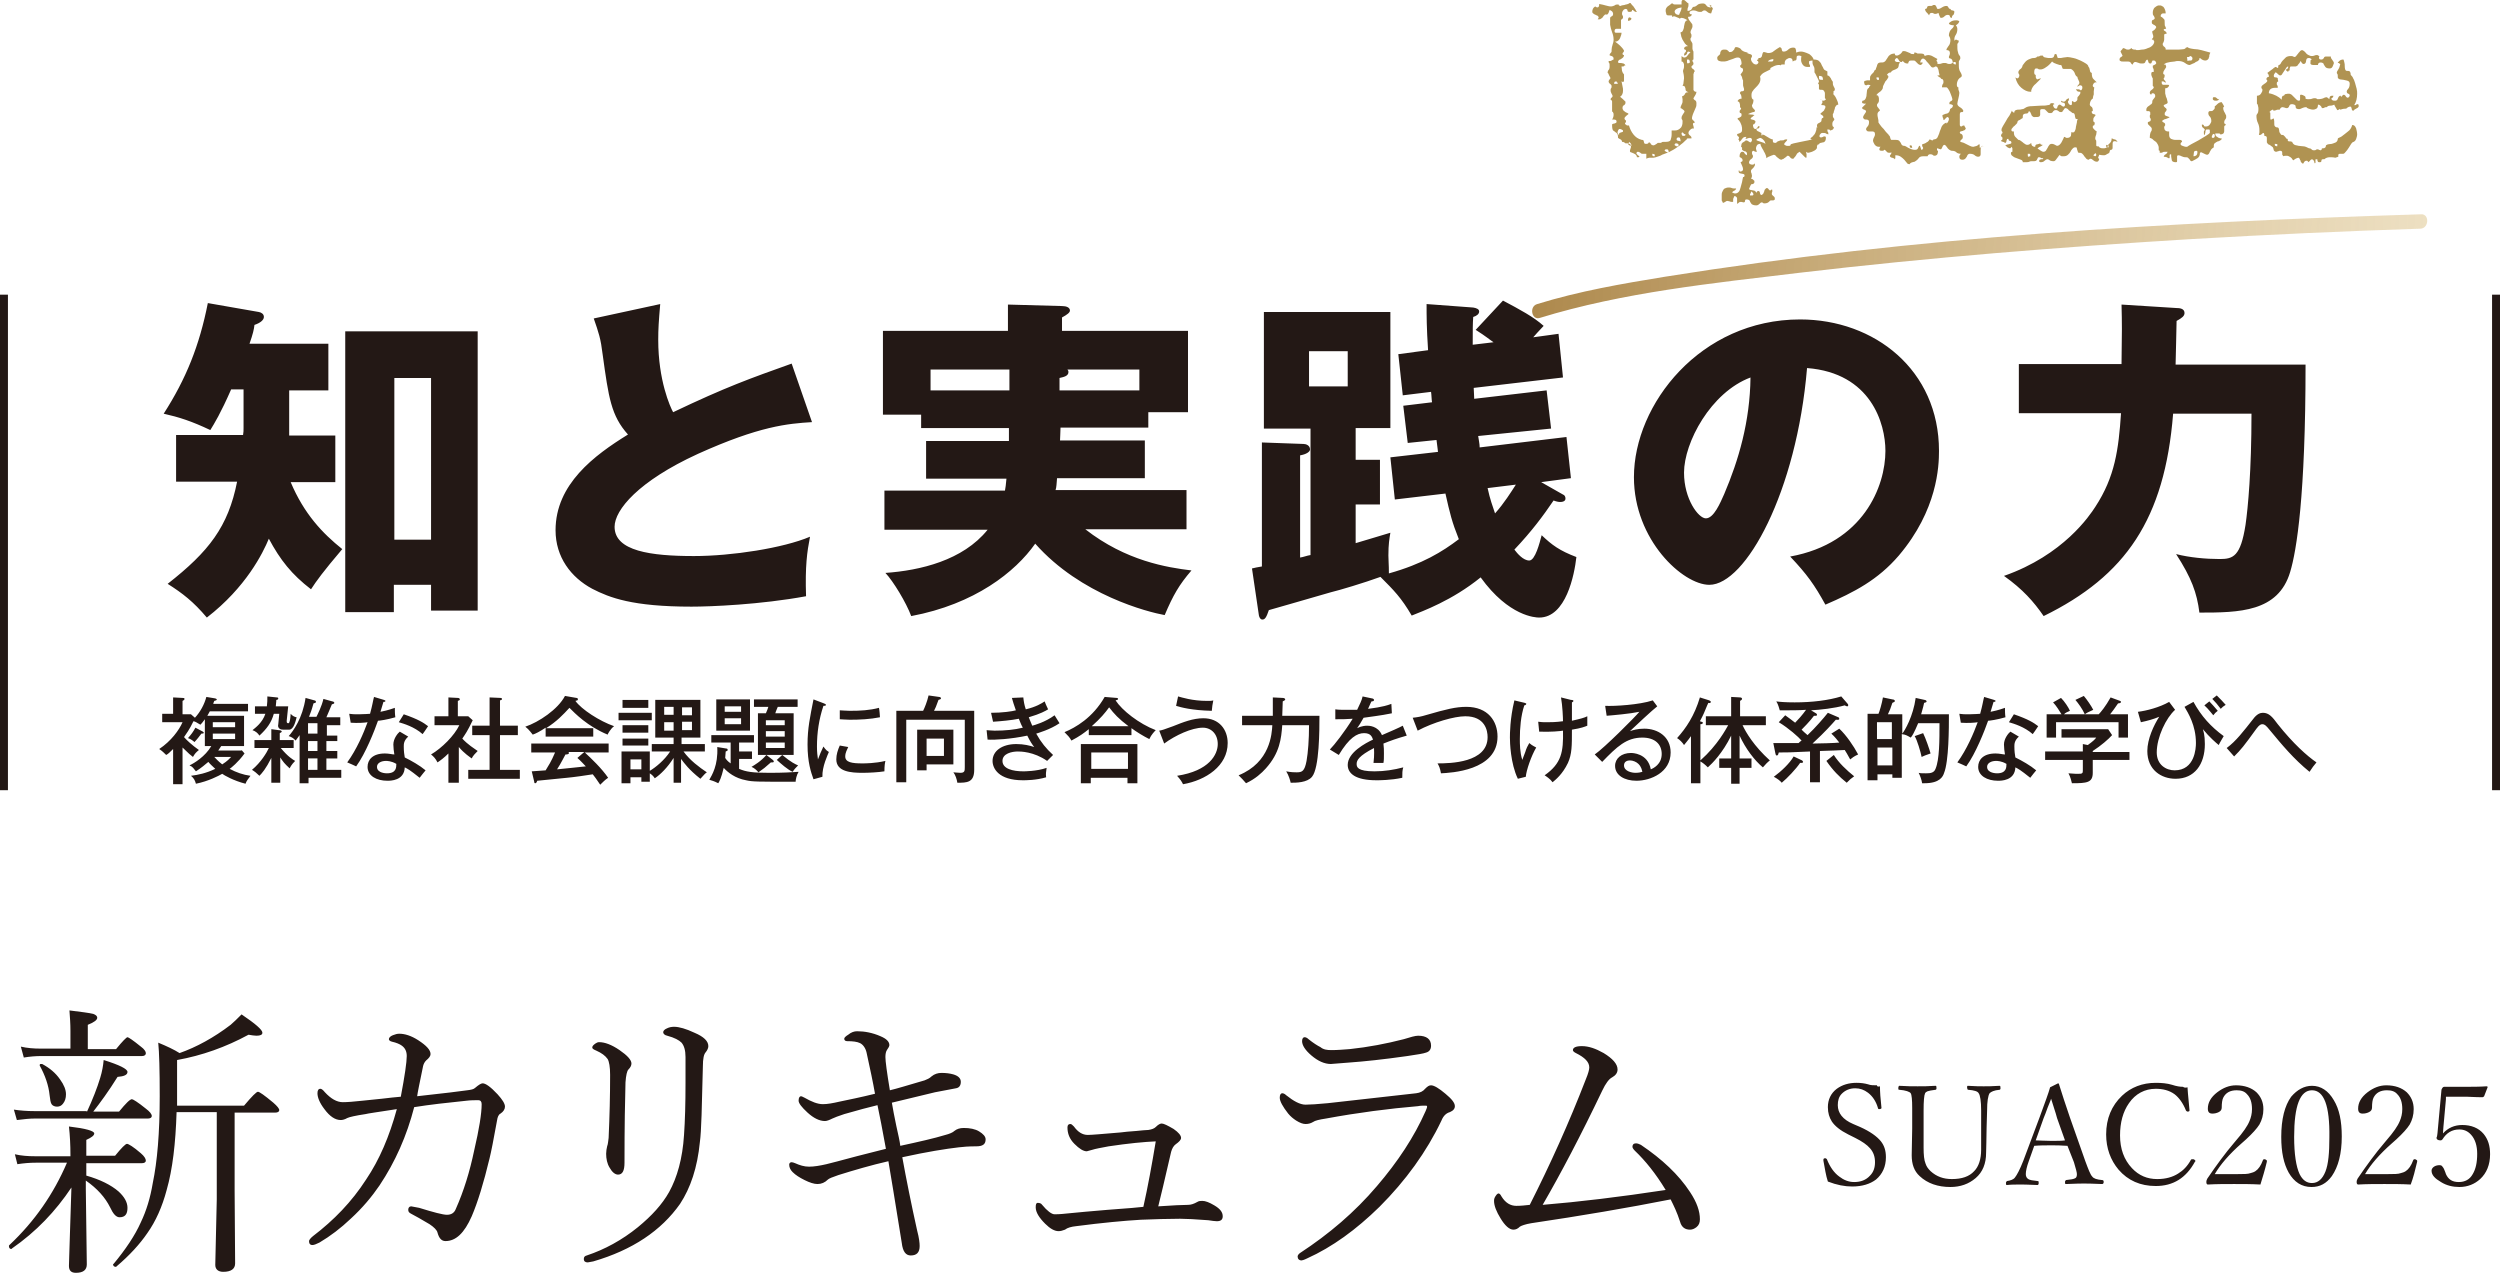 <svg xmlns="http://www.w3.org/2000/svg" xml:space="preserve" id="レイヤー_1" x="0" y="0" style="enable-background:new 0 0 504 257" version="1.1" viewBox="0 0 504 257"><style>.st0{fill:#231815}.st3{fill:#9c7827}</style><path d="M17.4 234.5v2.5c2.8.8 5 1.9 6.5 3.2 1.2 1.1 1.8 2.2 1.8 3.3 0 1.3-.5 1.9-1.6 1.9-.7 0-1.3-.7-1.9-2-1-2-2.6-3.8-4.9-5.4v1.7l.2 15.2c0 1.1-.7 1.7-2.2 1.7-1 0-1.4-.5-1.4-1.4 0-.7.1-2.8.2-6.5s.2-6.8.3-9.3c-3.2 4.8-7.1 8.9-12 12.3l-.1.1c-.3 0-.5-.2-.5-.6 0-.1 0-.1.1-.2 5.1-4.8 8.9-10.3 11.6-16.6H7.2c-1.2 0-2.4.1-3.7.3l-.5-2c1.3.3 2.6.4 4.1.4h7.1v-.2c0-2.1-.1-4-.3-5.8 3.4.4 5.1.9 5.1 1.4 0 .4-.5.8-1.6 1.3v3.2h5.8c1.3-1.6 2.1-2.4 2.4-2.4.3 0 1.3.6 2.8 1.9.7.6 1 1.1 1 1.5 0 .3-.3.5-.8.5H17.4zm.1-10.3c1.2-2.6 2.1-4.9 2.7-6.9.4-1.3.6-2.5.7-3.6 3.2 1 4.8 1.8 4.8 2.4 0 .6-.7.9-2 1-1.8 2.9-3.5 5.2-4.9 7H24c1.4-1.7 2.2-2.5 2.6-2.5.2 0 1.2.6 2.8 1.9.8.6 1.2 1.1 1.2 1.5 0 .3-.3.5-.8.5H6.9c-.8 0-2 .1-3.5.3l-.6-2.1c1.3.2 2.7.3 4.1.3h10.6zm-3.3-12.7v-3.7c0-1.4-.1-2.8-.2-4.1 2.4.3 4 .5 4.8.7.5.2.8.4.8.8s-.6.9-1.9 1.4v4.9h5.7c1.3-1.6 2.1-2.4 2.3-2.4.2 0 1.1.6 2.7 1.9.7.5 1 1 1 1.3 0 .4-.3.6-.8.6H8.3c-1.1 0-2.3.1-3.5.3l-.6-2.2c1.3.3 2.6.4 4 .4h6zM8 214.8s0-.1 0 0c0-.3.1-.3.3-.3h.2c1.5.8 2.7 1.8 3.6 3.1.8 1.1 1.2 2.1 1.2 3 0 .8-.2 1.4-.6 1.9-.3.4-.7.6-1.2.6s-.9-.2-1.1-.5c-.2-.3-.3-.9-.4-1.8-.2-2-.9-4-2-6zm39.3 9.4v15.9l.1 14.6c0 1.1-.8 1.7-2.4 1.7-1 0-1.6-.5-1.6-1.4l.3-13.2v-17.6h-8.1c-.2 6.3-.8 11.5-2 15.7-.9 3.4-2.2 6.3-3.9 8.7-1.5 2.2-3.6 4.5-6.2 6.7l-.1.1c-.4 0-.6-.2-.6-.5 0-.1 0-.1.1-.1 2.4-2.9 4.3-5.7 5.5-8.4 1.1-2.3 1.9-4.9 2.4-7.9.9-4.3 1.4-10.1 1.4-17.5 0-5.3-.1-8.9-.3-10.8 1.7.7 3.2 1.4 4.3 2.1 3.4-1.2 6.9-3.1 10.3-5.7.6-.5 1.3-1.2 2.2-2.1 2.8 1.9 4.2 3.1 4.2 3.7 0 .4-.4.6-1.2.6-.4 0-1-.1-1.6-.2-4.6 2.5-9.4 4.2-14.4 5.1v9.2h13.5c1.6-1.9 2.5-2.8 2.8-2.8.3 0 1.3.7 3.1 2.2.8.7 1.2 1.2 1.2 1.5s-.3.5-.8.5h-8.2zM84.1 221c5.4-.6 8.8-1 10.1-1.2.8-.1 1.3-.2 1.6-.5.7-.6 1.2-.9 1.5-.9.6 0 1.6.7 3 2.2 1 1.1 1.5 1.9 1.5 2.5 0 .5-.3 1-.9 1.4-.4.2-.6.7-.7 1.4-.7 3.9-1.2 6.4-1.5 7.6-1.2 5-2.4 8.9-3.6 11.7-1.5 3.4-3.2 5-5.3 5-.8 0-1.3-.6-1.6-1.7-.1-.5-.7-1.1-1.6-1.7-1.7-1-2.9-1.7-3.7-2.1-.4-.2-.6-.4-.6-.8s.2-.7.6-.7c.1 0 .6.1 1.6.3 2.9.9 4.8 1.4 5.6 1.4.9 0 1.5-.4 1.8-1.2 1.6-3.6 2.8-7.5 3.7-11.8 1-4.3 1.5-7.4 1.5-9.3 0-.5-.2-.8-.7-.8-.7 0-1.5 0-2.3.1-3.9.4-7.5.8-10.6 1.3-1.5 5.8-3.8 11-7 15.8-1.5 2.2-3.4 4.5-5.8 6.7-2 1.9-4.1 3.5-6.3 4.8-.6.3-1.1.5-1.4.5-.5 0-.7-.3-.7-.8 0-.2.3-.6.8-1 4.2-3.2 7.8-6.9 10.7-11.4 2.7-4 4.7-8.7 6.2-14.2-3.9.6-6 .9-6.3 1-2 .3-3.3.6-3.7.8-.5.3-1 .4-1.3.4-1.1 0-2.2-.7-3.3-2.2-1-1.3-1.4-2.4-1.4-3.2 0-.6.2-.9.6-.9.2 0 .5.2.9.7 1.2 1.3 2.4 2 3.6 2 .9 0 2.2-.1 4-.3.8-.1 2.1-.2 3.9-.4 1.5-.2 2.8-.3 3.8-.4.8-4.2 1.2-7 1.2-8.2 0-.9-.3-1.6-1-2.1-.4-.3-1.1-.6-2-.8-.4-.1-.6-.3-.6-.5 0-.3.3-.6.8-.8.5-.2.9-.3 1.3-.3 1.1 0 2.4.4 3.8 1.3 1.7 1.1 2.5 2 2.5 2.8 0 .4-.3.8-.9 1.3-.3.3-.5.7-.6 1.1-.7 3.4-1.1 5.3-1.2 6.1zM138.2 213.1c0-1.4-.3-2.3-.8-2.9-.5-.5-1.4-1-2.9-1.4-.5-.1-.8-.4-.8-.7 0-.3.3-.6.8-.8.4-.2.9-.3 1.4-.3 1 0 2.4.4 4.1 1.2 1.9.8 2.8 1.7 2.8 2.7 0 .4-.2.8-.5 1.2-.4.4-.6 1.3-.6 2.9-.2 8-.3 13.1-.6 15.2-.5 5.2-1.9 9.3-4 12.5-3.8 5.4-9.6 9.3-17.5 11.6-.6.1-1 .2-1.1.2-.5 0-.8-.2-.8-.7 0-.4.2-.6.6-.7 3.6-1.2 7.1-3.1 10.3-5.7 2.8-2.3 4.9-4.6 6.3-7.1 1.6-2.9 2.7-6.7 3-11.5.2-2.8.3-6.3.3-10.6v-5.1zm-15.2 3.6c0-1.6-.2-2.7-.5-3.2-.5-.7-1.2-1.2-2.3-1.7-.5-.2-.8-.4-.8-.6 0-.3.2-.5.6-.8.3-.2.5-.3.8-.3 1.1 0 2.5.5 4.1 1.6 1.6 1.1 2.4 2 2.4 2.7 0 .4-.2.8-.6 1.2-.3.3-.5 1.2-.6 2.6-.1 3.5-.2 8.9-.2 16.2 0 1.6-.4 2.4-1.3 2.4-.6 0-1.2-.5-1.7-1.4-.5-.8-.7-1.8-.7-2.8 0-.5.1-1.1.2-1.5.2-.5.2-1.1.3-1.7.2-4.4.3-8.5.3-12.7zM181.5 231c3.7-.8 6.8-1.5 9.1-2.2.8-.2 1.5-.5 1.8-.8.5-.4 1.1-.6 1.9-.6 1.2 0 2.3.2 3.1.7.8.5 1.3 1 1.3 1.6 0 1-.6 1.4-1.9 1.4-1.5 0-2.7.1-3.5.2-2.6.3-6.4.9-11.4 2 .8 4.4 1.8 9.4 3 14.8.4 1.5.5 2.5.5 3.1 0 1.3-.6 1.9-1.8 1.9-1 0-1.6-.8-1.8-2.5-1.4-8.7-2.3-14.2-2.7-16.5-3.5.8-6.9 1.8-10.1 2.8-1.2.4-1.9.7-2.1.9-.6.6-1.3.9-2.1.9-.7 0-1.6-.3-2.6-.8s-1.8-1-2.4-1.6c-.4-.4-.7-.9-.7-1.5 0-.3.2-.5.5-.5.2 0 .4.1.7.2.9.4 1.8.7 2.8.7 1 0 2.2-.2 3.5-.5.8-.2 2.8-.7 6.1-1.6 2.3-.6 4.3-1.1 5.9-1.5-.7-3.9-1.3-6.9-1.7-8.8-1.7.4-3.9 1-6.7 1.8-1.2.4-2 .7-2.4.9-.6.3-1.1.5-1.5.5-1.1 0-2.3-.6-3.5-1.7-1.2-1.1-1.8-1.9-1.8-2.4 0-.6.2-.9.5-.9.1 0 .3.1.7.3 1.4.8 2.6 1.3 3.7 1.3.9 0 2-.2 3.3-.5 1.9-.4 4.4-.9 7.2-1.6-.4-2.3-1-5.1-1.7-8.3-.2-.9-.7-1.6-1.3-1.9-.6-.3-1.5-.4-2.6-.4-.4 0-.6-.2-.6-.5 0-.2.3-.5.8-.8.6-.5 1.2-.7 1.8-.7 1.5 0 3.1.3 4.7 1 1.2.5 1.8 1.1 1.8 1.8 0 .2-.2.6-.5 1-.2.3-.3.8-.3 1.4 0 .8.3 3.1.9 6.7 1.3-.3 3.6-1 7-2 .5-.2 1-.4 1.4-.8.6-.5 1.3-.7 2-.7.9 0 1.7.1 2.4.3 1 .3 1.5.8 1.5 1.5s-.3 1.2-1 1.3c-.6.1-2 .4-4.2.8-2.1.5-5 1.2-8.7 2.1.2 1.2.5 2.8.9 4.7.4 1.8.7 3.1.8 4zM233.5 243.2c2.9-.2 5-.3 6-.3.6 0 1.2-.2 1.9-.6.3-.2.7-.2 1-.2.6 0 1.4.3 2.4.9 1.2.7 1.7 1.4 1.7 2.2 0 .7-.4 1-1.2 1-.4 0-1-.1-1.7-.2-2.6-.2-4.5-.3-5.7-.3-2.5 0-5.2.1-7.9.2-3.4.2-7.7.6-13.1 1.3-.9.1-1.7.3-2.2.7-.5.2-.9.3-1.3.3-.8 0-1.7-.5-2.7-1.5-1.2-1.2-1.9-2.3-1.9-3.3 0-.6.1-.9.4-.9.4 0 .7.1.9.4 1 1.2 1.9 1.9 2.5 1.9 1 0 2-.1 2.9-.2 1.8-.2 4.4-.4 7.8-.7 4.1-.3 6.5-.5 7.2-.6.9-4 1.7-8.4 2.5-13.2-2.3.1-5.5.4-9.5 1-1.6.3-2.7.5-3.3.7-.7.2-1.1.3-1.1.3-.7 0-1.5-.5-2.5-1.5s-1.4-2.1-1.4-3.3c0-.5.2-.7.6-.7.2 0 .4.2.7.5.8 1.1 1.7 1.7 2.8 1.7.8 0 3-.2 6.6-.5.7-.1 1.8-.2 3.2-.3 1.1-.1 1.9-.2 2.4-.2.7-.1 1.2-.3 1.5-.6.5-.5.9-.7 1.2-.7.4 0 1.2.4 2.4 1.1 1 .7 1.5 1.3 1.5 1.8 0 .4-.4.8-1.1 1.3-.4.3-.7.8-.9 1.5-1.3 5.7-2.2 9.4-2.6 11zM263.2 222.7c.9 0 2.4-.1 4.5-.3 1.9-.2 7.9-.9 17.8-2 .8-.1 1.4-.4 1.8-.9.5-.5.8-.7 1.2-.7.6 0 1.6.6 2.9 1.7 1.2 1 1.9 1.8 1.9 2.5 0 .5-.3.9-1 1.2-.7.2-1.3.7-1.7 1.7-3 6.3-7.2 12.1-12.5 17.4-4.7 4.6-9.5 8.1-14.6 10.4-.6.3-1 .4-1.1.4-.5 0-.8-.3-.8-.8 0-.2.2-.5.5-.7 5.8-3.8 11-8.2 15.5-13.5 4.2-4.9 7.5-9.9 9.8-15.1.2-.5.3-.7.3-.9 0-.2-.1-.2-.3-.2-.6 0-1.1 0-1.5.1-5.9.5-12.1 1.3-18.6 2.5-1.3.2-2.2.4-2.6.7-.5.3-1 .4-1.5.4s-1.1-.2-1.9-.7c-.6-.4-1.1-.8-1.6-1.4-1.1-1.4-1.7-2.5-1.7-3.2 0-.6.2-.9.5-.9.2 0 .5.1.8.4 1.5 1.2 2.8 1.9 3.9 1.9zm5.2-11c1.2 0 2.4-.1 3.7-.2 3.8-.4 7.4-1.1 10.9-2 1.3-.4 2.3-.7 2.9-.7 1.7 0 2.6.7 2.6 2 0 .7-.3 1.2-1 1.4-.5.2-1.8.4-3.8.7-4.9.7-8.8 1.1-11.6 1.3-2.4.2-3.7.3-3.8.3-1.3 0-2.6-.6-3.9-1.7-1.3-1.1-1.9-2.1-1.9-2.9 0-.5.2-.8.5-.8.2 0 .5.1.8.4 1 .8 1.8 1.3 2.4 1.6.6.5 1.3.6 2.2.6zM335.8 239.9c-2-3.3-4.1-5.9-6.2-7.9-.3-.3-.5-.6-.5-.8 0-.4.2-.7.7-.7.3 0 .6.1 1 .3 4.3 2.9 7.6 6 9.9 9.5 1.4 2.1 2 3.9 2 5.5 0 .7-.2 1.2-.7 1.6-.4.3-.8.5-1.3.5-1 0-1.7-.5-2-1.6-.6-1.9-1.3-3.3-1.9-4.5-8.6 1.7-18 3.3-28.1 4.8-1.2.2-2 .5-2.3.7-.4.4-.8.6-1.3.6-.8 0-1.7-.8-2.6-2.3-.8-1.3-1.3-2.5-1.3-3.5 0-.4.1-.7.4-1.1.2-.3.4-.4.5-.4.2 0 .4.2.6.6.8 1.3 1.8 1.9 3 1.9.9 0 1.8-.1 2.7-.2 4.1-8.1 7.9-16.5 11.3-25.3.5-1.2.7-2 .7-2.4 0-1.1-.9-2-2.7-2.9-.4-.2-.6-.4-.6-.6 0-.5.6-.8 1.8-.8 1.4 0 2.8.5 4.4 1.4 1.8 1.1 2.8 2.2 2.8 3.3 0 .7-.4 1.2-1.1 1.6-.6.3-1.3 1.2-2 2.7-4.3 9-8.3 16.6-12 23 7.3-.6 15.6-1.6 24.8-3zM379 219c0 1.1.1 2.5.3 4.3v.1c0 .1-.2.2-.5.2-.1 0-.2-.1-.2-.2-.4-1.4-1.1-2.4-2-3.1-.8-.6-1.6-.9-2.6-.9-1.1 0-2 .4-2.7 1.1-.6.6-.8 1.4-.8 2.3 0 1.6 1 2.9 3.1 3.8l1.4.6c2 .9 3.4 1.9 4.2 2.9.7.9 1 1.9 1 3.2 0 1.9-.7 3.4-2 4.5-1.2.9-2.8 1.4-4.8 1.4-1.5 0-3.1-.3-4.9-1-.4-1.2-.6-2.6-.9-4.2v-.2c0-.2.1-.3.4-.3.1 0 .2.1.3.2.6 1.5 1.4 2.7 2.5 3.5.9.7 1.9 1.1 3 1.1 1.3 0 2.4-.4 3.2-1.3.7-.7 1-1.6 1-2.7s-.3-2-1-2.8c-.6-.7-1.6-1.4-3-2.1l-1.4-.7c-1.6-.8-2.7-1.7-3.3-2.6-.5-.8-.8-1.7-.8-2.9 0-1.5.6-2.8 1.8-3.7 1.1-.8 2.4-1.2 4-1.2.8 0 1.6.1 2.3.3.5.2 1.1.2 1.8.2 0 .3.3.3.6.2zM396.7 218.9c1.5.1 2.6.1 3.2.1.7 0 1.8 0 3.2-.1.2 0 .2.2.2.5 0 .2-.1.3-.2.3-1.1.1-1.7.4-2 .7-.3.5-.5 1.6-.5 3.5l-.1 3.4c0 2.4-.1 4.1-.1 5.1 0 2.2-.7 3.9-2.1 5.1-1.4 1.2-3.1 1.8-5.1 1.8-2.5 0-4.6-.7-6.2-2.2-1.1-1-1.6-2.4-1.6-4.2l.1-5.4v-4.1c0-1.7-.1-2.7-.3-3-.2-.3-1-.6-2.3-.7-.2 0-.2-.1-.2-.3 0-.3.1-.5.2-.5 1.5.1 2.7.1 3.7.1s2.2 0 3.6-.1c.2 0 .2.2.2.5 0 .2-.1.3-.2.3-.8.1-1.3.2-1.6.3-.2.1-.4.2-.5.4-.2.4-.3 1.6-.3 3.5v7.5c0 1.4.1 2.5.4 3.2.2.6.5 1 1 1.5 1.2 1.1 2.6 1.6 4.3 1.6 2 0 3.5-.5 4.5-1.6.9-.9 1.4-2.4 1.4-4.3V223.9c0-1.9-.2-3.1-.5-3.5-.2-.4-.9-.6-2.1-.7-.1 0-.2-.1-.2-.3-.1-.3 0-.5.1-.5zM416.8 231c-1.3-.1-2.4-.1-3.2-.1-1.2 0-2.4 0-3.5.1l-1.1 3.1c-.4 1.1-.6 2-.6 2.6 0 .5.2.8.5 1 .3.2.9.3 1.9.4.2 0 .2.1.2.4 0 .2-.1.4-.2.4-2-.1-3.2-.1-3.4-.1-1 0-2 0-2.8.1-.2 0-.2-.1-.2-.4 0-.2.1-.3.2-.4.7-.1 1.3-.3 1.6-.7.4-.5 1-1.6 1.7-3.4l3.3-8.8c1.1-3 1.8-4.9 2.1-6l1.6-.8c.1 0 .2.1.2.2.6 1.9 1.3 4.1 2.2 6.7l3.1 8.8c.6 1.6 1 2.7 1.4 3.1.3.4.9.6 2 .7.2 0 .3.1.3.4 0 .2-.1.4-.3.4-2.1-.1-3.3-.1-3.7-.1-.3 0-1.5 0-3.6.1-.2 0-.2-.1-.2-.4 0-.2.1-.3.2-.4 1-.1 1.6-.2 1.9-.4.2-.1.3-.4.3-.8 0-.3-.2-1.1-.6-2.4l-1.3-3.3zm-3.3-9.5c-.1.4-.4 1-.7 1.8-.3.9-.6 1.6-.8 2.1l-1.6 4.5c.7 0 1.7.1 3.1.1 1.3 0 2.2 0 2.8-.1l-1.6-4.5c-.3-1.2-.8-2.5-1.2-3.9zM441 219.2c.1 1.7.3 3.2.4 4.6v.1c0 .1-.1.2-.4.2-.1 0-.2-.1-.3-.2-.6-1.5-1.4-2.6-2.3-3.3-1.1-.8-2.4-1.1-3.8-1.1-2.2 0-4.1 1-5.4 2.9-1.2 1.7-1.8 3.9-1.8 6.5 0 2.7.8 4.9 2.4 6.6 1.4 1.5 3.1 2.2 5.1 2.2 1.7 0 3.1-.4 4.2-1.1 1-.6 1.9-1.5 2.6-2.8.1-.1.1-.1.3-.1s.3 0 .4.1l.2.2s0 .2-.1.2c-1.8 3.3-4.4 4.9-7.9 4.9-3.1 0-5.6-1.1-7.5-3.3-1.6-1.9-2.5-4.3-2.5-7.1 0-3.2 1.1-5.8 3.2-7.8 1.8-1.7 4.1-2.6 6.8-2.6 1.2 0 2.3.1 3.3.4.9.3 1.6.4 2.2.4.2.2.6.2.9.1zM455.7 238.8c-1.8-.1-3.6-.1-5.3-.1-1.8 0-3.5 0-5.3.1-.2 0-.3-.2-.3-.5s.1-.5.2-.7c1.9-2.8 3.6-5.1 5.3-7.1l.5-.6c1.4-1.6 2.3-2.9 2.7-3.9.3-.7.5-1.5.5-2.4 0-1.3-.3-2.3-1-3-.5-.6-1.2-.8-2.1-.8-1.3 0-2.2.5-2.7 1.5-.2.4-.3 1.1-.3 2 0 .4-.2.7-.6.9-.4.2-.8.3-1.3.3-.6 0-.9-.3-.9-1 0-1.2.6-2.3 1.9-3.3 1.2-.9 2.4-1.4 3.8-1.4 1.7 0 3.1.5 4.1 1.4.9.9 1.4 2 1.4 3.4 0 1.2-.3 2.2-.8 3.1-.5.8-1.4 1.8-2.7 3l-.9.8c-2.5 2.2-4.3 4.3-5.4 6.2h4.6c1.2 0 2.1 0 2.6-.2.4-.1.7-.2 1-.4.6-.4 1.1-1.1 1.5-2.2.1-.1.1-.2.2-.2s.3 0 .4.1c.1.1.2.1.2.2v.2c-.4 1.7-.9 3.3-1.3 4.6zM466.1 218.9c1.8 0 3.3 1 4.4 2.9 1.1 1.8 1.6 4.2 1.6 7.3 0 3.5-.7 6.1-2 8-1.1 1.5-2.4 2.2-4.1 2.2-2 0-3.5-1-4.6-2.9-1-1.8-1.5-4.1-1.5-7.2 0-3.6.7-6.3 2-8.1 1.2-1.4 2.6-2.2 4.2-2.2zm0 .9c-2.4 0-3.6 3.1-3.6 9.4 0 3.5.4 6 1.1 7.5.6 1.2 1.4 1.8 2.5 1.8 1.2 0 2.1-.8 2.7-2.3.6-1.5.8-3.8.8-6.9.1-6.4-1.1-9.5-3.5-9.5zM486 238.8c-1.8-.1-3.6-.1-5.3-.1-1.8 0-3.5 0-5.3.1-.2 0-.3-.2-.3-.5s.1-.5.2-.7c1.9-2.8 3.6-5.1 5.3-7.1l.5-.6c1.4-1.6 2.3-2.9 2.7-3.9.3-.7.5-1.5.5-2.4 0-1.3-.3-2.3-1-3-.5-.6-1.2-.8-2.1-.8-1.3 0-2.2.5-2.7 1.5-.2.4-.3 1.1-.3 2 0 .4-.2.7-.6.9-.4.2-.8.3-1.3.3-.6 0-.9-.3-.9-1 0-1.2.6-2.3 1.9-3.3 1.2-.9 2.4-1.4 3.8-1.4 1.7 0 3.1.5 4.1 1.4.9.9 1.4 2 1.4 3.4 0 1.2-.3 2.2-.8 3.1-.5.8-1.4 1.8-2.7 3l-.9.8c-2.5 2.2-4.3 4.3-5.4 6.2h4.6c1.2 0 2.1 0 2.6-.2.4-.1.7-.2 1-.4.6-.4 1.1-1.1 1.5-2.2.1-.1.1-.2.2-.2s.3 0 .4.1c.1.1.2.1.2.2v.2c-.4 1.7-.8 3.3-1.3 4.6zM493.1 221.6l-.5 5.5c0 .4-.1.9-.1 1.4 1-1.1 2.3-1.7 3.9-1.7 1.8 0 3.3.6 4.3 1.8.9 1.1 1.3 2.4 1.3 4.1 0 2.1-.7 3.8-2 5-1.1 1-2.5 1.6-4.2 1.6-1.3 0-2.6-.3-3.7-1-1.2-.7-1.9-1.4-1.9-2.3 0-.3.2-.6.5-.8.3-.2.7-.3 1.1-.3.3 0 .5.1.6.3.2.2.4.6.6 1.2l.1.3c.5 1.1 1.3 1.6 2.6 1.6 1.2 0 2.2-.5 2.8-1.6.6-1 .9-2.3.9-4.1 0-1.6-.4-2.9-1.2-3.8-.7-.8-1.5-1.1-2.4-1.1-1.5 0-2.6.7-3.4 2-.1.1-.2.2-.4.2-.5 0-.8-.2-.8-.5 0 0 0-.1.1-.3 0-.2.1-.4.1-.7l.8-8.7c0-.1.1-.2.2-.4.1-.1.2-.2.3-.2h4.1c1.5 0 3 0 4.5-.1.2 0 .2.1.2.2l-.7 1.8c-.1.1-.2.2-.3.2-1.6 0-2.6-.1-3.2-.1h-4.2zM58.2 87.8h9.4v9.4h-9c2.7 6.4 6.4 10.3 10.4 13.5-3.9 4.6-5.2 6.4-6.3 8.1-3.9-3-6.2-5.9-8.5-10.2-1.2 2.9-4.6 9.8-12.5 15.9-2.7-3.2-4.9-4.9-7.9-6.8 8.3-6.5 12.2-11.5 14-20.6H35.5v-9.4H49c.1-.5.1-1 .1-1.4v-7.8h-2.5c-2.1 4.8-3.4 6.9-4.2 8.2-3.8-1.8-6.3-2.6-9.4-3.3 4.5-7 7.2-13.7 8.9-22.3l10.3 1.8c.5.1 1 .4 1 1s-.7 1.2-1.9 1.6c-.1.9-.3 1.8-1 3.8h15.9v9.4h-7.9v9.1zm21.2 30.1v5.5h-9.8V66.8h26.7v56.3h-9.4v-5.2h-7.5zm7.5-9.1V76.2h-7.4v32.6h7.4zM163.7 85.1c-4.9.3-10.6.8-23 6.4-12 5.5-16.8 11.3-16.8 14.7 0 4.9 7.3 5.9 16 5.9 7.6 0 18-1.6 23.4-3.9-.6 3.1-1 5.9-.8 12-9.2 1.7-19.3 2.1-23.1 2.1-11.9 0-16.5-1.8-20-3.6-4.3-2.3-7.4-6.4-7.4-11.8 0-9.3 7.8-15.1 14.6-19.3-3.4-3.8-3.9-7.4-5.1-16.1-.4-3.3-.8-4.4-1.8-7.3l13.4-2.9c-.3 3.5-.4 5-.4 7.2 0 8.2 2.4 13.5 3 14.6 10.7-5.1 15.5-6.8 23.9-9.8l4.1 11.8zM230.8 88.8v7.6h-17.7c-.1 1.1-.1 1.8-.3 2.4h26.4v7.9h-20.4c8.2 6.4 16.5 7.7 21.4 8.3-2.5 2.9-3.7 5-5.4 9-3.3-.6-16.9-4-26.1-14.4-4 5.7-12.2 12.2-25 14.6-1-2.7-3.6-7-5.2-8.7 7-.5 15.6-2.5 20.6-8.7h-20.8v-7.9h24.3c.1-.5.2-1.2.3-2.4h-16.2v-7.6h16.7v-2.6h-17.7v-2.7H178V66.7h25.2v-5.3l10.9.3c.9 0 1.6.3 1.6.9 0 .4-.5.8-1.6 1.4v2.7h25.4v16.4h-8v3.1h-17.7c0 1.1-.1 1.9-.1 2.6h17.1zm-27.3-14.3h-15.9v4.2h15.9v-4.2zm10.1 4.2h16.1v-4.2h-14.5c.1.1.2.3.2.5 0 .8-.9 1-1.8 1.2v2.5zM281.2 100.7l-.9-8.5 9.6-1.1c-.1-.6-.1-1.1-.3-2.4l-5.8.6-.9-7.5 5.8-.7c-.1-.5-.1-1.5-.2-2.1l-5.7.7-.9-8.3 6-.8c-.3-4.6-.3-6.9-.3-9.3l9.4.7c.6.1 1.2.3 1.2.8s-.5.9-1.2 1.1c-.1 1.3-.1 2.7-.1 5.6l4.2-.5c-.9-.6-1.4-1.1-3.6-2.5l5.5-5.9c3.4 1.8 6.2 3.3 8.2 5.1-1.3 1.4-1.6 1.7-2.1 2.3l5.1-.7.9 8.8-18 2.1c0 .6.1 1.4.1 2.2l14.6-1.7.9 7.7-14.7 1.5c.1.7.3 1.6.3 2.3l17.5-2.1.9 8.3-6 .8 4.4 2.5c.3.1.5.4.5.8s-.3.7-1.1.7c-.3 0-.8-.1-1.3-.3-2.1 3.1-4.4 6.2-7.9 9.9.6.8 1.8 2.2 3 2.2s2.1-3.6 2.5-5.1c2.1 2 3.6 3.1 7 4.4-.4 3.6-2.1 12.2-7.5 12.2-.7 0-6.1-.2-11.8-8.1-5.8 4.7-11.7 6.8-13.9 7.7-2.1-3.6-3.6-5.1-6.3-7.8-3.3 1.2-8.3 2.7-10 3.1-7.2 2.1-10.1 2.9-12.5 3.6-.5 1.5-.8 1.9-1.3 1.9-.4 0-.6-.4-.7-.8l-1.4-9.5c.3-.1 1.4-.3 2-.4v-25l8.4.3c.5 0 1.3.3 1.3 1.1 0 .5-.8 1-2 1.2v20.6c.7-.1 1.4-.4 2.1-.5V86.4h-9.4V62.9h25.5v23.4h-7v6.4h4.9v9h-4.9v7.8c3.1-.9 4.6-1.4 7-2.1-.2 1.2-.4 2.3-.4 4.6 0 1.2.1 1.6.1 3.6 6.8-1.9 10.8-4.4 14.1-6.9-1.4-3.5-1.8-5.2-2.7-9.2l-10.2 1.2zm-17.3-29.9v7.1h7.8v-7.1h-7.8zm36 27.6c.5 2.3 1 3.6 1.5 5.1 1.8-2 3.3-4.4 4.2-5.8l-5.7.7zM360.9 112.2c14.8-2.7 19.2-14.2 19.2-21.3 0-5.5-2.9-15.7-15.8-16.7-2.1 25-12.4 43.7-19.7 43.7-5.3 0-15.2-9-15.2-21.7 0-14.7 13.4-31.8 33.5-31.8 15 0 28 10.2 28 26.5 0 3.1-.3 11.9-8.1 21.1-4.2 4.9-9 7.4-14.8 9.9-2.2-4-3.7-6.1-7.1-9.7zm-21.4-16.9c0 5.3 2.9 9.2 4.4 9.2 1.6 0 2.9-3.1 3.7-4.9 2.9-6.8 5.2-14.6 5.3-23.5-8 3-13.4 13.1-13.4 19.2zM438.8 62.1c.6 0 1.6.1 1.6 1 0 .6-.5 1-1.6 1.6 0 1-.2 8.4-.2 8.8h26.2c0 26.5-1.8 37.5-3.1 41.8-2.4 8.1-10.3 8.2-18.3 8.2-.5-4-1.6-7-4.7-11.8 2.7.7 6 1 8.8 1 2.7 0 4.2-.5 5.2-6.9.5-3.5 1.2-10.9 1.2-22.4h-15.8c-1.7 21.3-9.6 32.7-26.1 40.8-2-2.9-4.2-5.4-8-8.1 12-4.2 17.3-12.2 18.4-13.9 4-6.1 4.7-11.6 5.2-18.9H407v-9.9h20.7c.1-6.8.1-8 0-12l11.1.7zM48.7 151.2l.6.7c-1.3 1.8-2.7 2.9-3 3.1 1.3.7 2.7 1.2 4.2 1.4-.5.7-.8 1-1 1.6-2.4-.6-4.3-1.7-4.7-2-.7.4-2.8 1.5-5.3 2-.2-.7-.4-1.1-1-1.6 1.5-.2 3-.5 4.9-1.4-.6-.6-.9-.8-1.4-1.4-.6.5-1.4 1.2-2.5 1.9-.5-.6-.6-.9-1.3-1.2.9-.4 3.2-1.8 4.4-3.9h-1.3V145c-.5.7-.7.9-.9 1.1-.6-.4-1.2-.7-1.4-.7-.8 1.7-1.5 2.6-1.9 3.2.4.5 1.7 1.7 3 2.6-.6.5-.8.7-1.2 1.4-.4-.3-.9-.7-2.1-1.9v7.4h-1.9V151c-.7.7-1 1-1.4 1.2-.8-.8-1.1-1-1.4-1.2 2.4-1.6 4-3.8 4.7-5.4h-4.1v-1.7h2.2v-3.3l1.9.1c.2 0 .4 0 .4.2s-.2.3-.4.4v2.7h1.7l.8.7c1.1-1.2 1.9-2.7 2.3-4.2l1.8.3c.2.1.3.1.3.2 0 .2-.2.2-.5.3-.1.3-.2.4-.2.6h7v1.5h-7.7c-.1.2-.3.5-.5.9h7.4v6.1h-4.6c-.3.5-.5.7-.6.9h4.7zm-7.8-3.7.2.2c0 .2-.3.2-.5.2-.3.4-.9 1.2-1.4 1.7-.2-.2-.7-.6-1.3-.8.7-.8 1-1.2 1.5-2.1l1.5.8zm2-.9h4.5v-1h-4.5v1zm4.5 1.3h-4.5v1.1h4.5v-1.1zm-4.2 4.7c.3.3.7.8 1.6 1.5 1.1-.7 1.5-1.2 1.8-1.5h-3.4zM56.4 157.8h-1.7v-5c-1.1 2.2-1.9 3.1-2.4 3.6-.5-.5-1-.9-1.5-1.2 1.8-1.5 3-3.5 3.4-4.4h-2.9v-1.6h3.4V147l1.5.2c.3 0 .6.1.6.3 0 .1-.2.2-.4.3v1.4h2.8v1.6h-2.6c1.5 1.8 2.4 2.3 2.9 2.6-.8.8-1 1.3-1.1 1.5-1.1-1-1.3-1.3-1.9-2.2v5.1zm-.6-17.2c.1 0 .3 0 .3.2s-.2.3-.4.3c0 .6-.1.9-.1 1.3h2.5l-.3 2.9c0 .3 0 .5.3.5.2 0 .2-.1.3-.4.1-.2.2-1.3.2-1.5.3.4.9.7 1.2.7-.2.8-.6 2.5-1.5 2.5h-1.2c-1.1 0-1.1-.8-1-1.1l.2-2.1h-1.1c-.5 1.8-1.4 3-2.9 4.4-.3-.5-.8-.9-1.4-1.1.6-.5 2-1.5 2.6-3.3h-2.1v-1.5h2.4c.1-.7.1-1.3.1-2l1.9.2zm12.2 7.3v1.5h-2.2v2H68v1.5h-2.2v2.3h3v1.6h-6.6v1.1h-1.8v-9.7c-.4.6-.6.8-.8 1.1-.4-.5-1-.8-1.4-.9.9-1 2.8-3.6 3.4-7.7l1.8.5c.1 0 .3.1.3.3s-.2.2-.5.3c-.4 1.5-.6 1.9-.9 2.7h1.5c.2-.4 1.1-2.2 1.4-3.6l1.8.5c.1 0 .4.1.4.3 0 .2-.3.2-.5.3-.4 1-.8 1.9-1.1 2.6h2.8v1.6h-2.7v2.1H68zm-4 0v-2.1h-1.9v2.1H64zm-1.9 1.5v2H64v-2h-1.9zm0 5.8H64v-2.3h-1.9v2.3zM70.4 143.9c.6.1 1 .1 2 .1 1.1 0 1.9-.1 2.2-.1.5-1.8.6-2.7.8-3.4l2 .6c.2.1.3.1.3.2 0 .2-.2.2-.4.2-.1.3-.5 1.7-.6 2 .5-.1 1.5-.3 2.9-.8 0 .5 0 1.3.1 1.9-1.7.5-3.2.7-3.5.7-.7 2-2.5 6.6-4.4 9.2-.8-.4-.9-.4-1.8-.8 1.9-2.6 3.3-5.9 4.1-8.1-.5.1-2 .2-3.4.1l-.3-1.8zm11.9 4.6c-.9.8-.9 1.5-.9 2 0 .9.1 1.7.2 2.2 1.4.7 3 1.6 4.2 2.6-.4.5-.6.7-1.2 1.5-2-1.6-2.4-1.8-3-2.1-.1 2.7-2.9 2.7-3.5 2.7-2.2 0-4-1-4-2.8 0-1.4 1-2.7 3.5-2.7.8 0 1.5.2 1.9.2-.1-.6-.2-1.4-.2-2 0-1.2.9-2.3 1.3-2.6l1.7 1zm-4.5 4.9c-.9 0-1.8.4-1.8 1.2 0 1.3 1.9 1.3 2 1.3 1.9 0 1.9-1.2 1.9-1.9-1-.6-1.9-.6-2.1-.6zm3.6-9.4c2.9 1 4 1.7 4.9 2.4-.6.9-.8 1.2-1.1 1.6-1.7-1.5-3.8-2.1-4.8-2.4l1-1.6zM92.4 157.8h-2v-5.9c-.9.9-1.6 1.4-2.2 1.8-.4-.8-.8-1.2-1.3-1.6 2.2-1.3 4.7-3.8 5.7-5.9h-5v-1.8h2.8v-3.8l1.9.1c.2 0 .4.1.4.3s-.2.2-.4.3v3.1h2.1l.9.8c-1.1 2.3-1.5 2.8-2.1 3.7 1.1 1.2 2.4 2 3.1 2.5-.4.4-1 1-1.2 1.5-.4-.3-1.5-1-2.6-2.3v7.2zm2.8-9.6v-1.9h3.5v-5.7l2.2.1c.2 0 .3.1.3.2 0 .2-.1.2-.4.3v5.1h3.6v1.9h-3.6v7h4v1.8H94.4v-1.8h4.3v-7h-3.5zM119.6 146.7v1.8H110v-1.8c-1.2.8-2 1.2-2.6 1.4-.2-.2-.7-1-1.5-1.6 2.7-.9 6.6-3.5 8-6.2l2.3.4c.2 0 .3.1.3.3 0 .2-.1.2-.5.3 1.2 1.7 4.9 4.1 7.8 5.1-.7.5-1.3 1.6-1.3 1.7-4.1-1.7-6.6-4.3-7.7-5.4-1.3 1.4-2.5 2.7-4.7 4.1h9.5zm-12.4 8.8c.3 0 2.6-.2 2.8-.2.6-1 1.1-1.7 1.9-3.6h-4.8v-1.8h15.6v1.8h-4.8c1.3 1.2 3.4 3.2 4.7 5.1-.6.4-1.1.9-1.6 1.4-.8-1.2-1.1-1.6-1.5-2.1-1.2.2-4 .6-5.2.7-.9.1-5.1.5-6 .6-.1.3-.2.5-.4.5s-.2-.2-.2-.3l-.5-2.1zm10.6-3.9h-3.2s.1.1.1.2c0 .3-.5.3-.7.3-.2.3-.9 1.8-1.7 3 1.8-.2 4.1-.4 5.8-.6-.5-.5-.8-.9-1.7-1.7l1.4-1.2zM131.4 143.7v1.5h-6.7v-1.5h6.7zm6.1 14.1h-1.7v-5c-1.2 1.9-2.7 3.4-3.8 4.1-.2-.3-.4-.6-1-1v1.7h-1.7v-.9h-2.2v1.2h-1.8v-6.4h5.7v3.9c1.2-.7 3-2.2 4.1-3.9h-3.7V150h4.4v-1.3h-3.7v-7.6h9.1v7.6h-3.8v1.3h4.7v1.5h-4.3c1.3 1.8 3.2 3.2 4.7 4.2-.3.2-.5.4-1.3 1.3-2.3-1.8-3.3-3.2-3.9-4v4.8zm-6.8-16.7v1.6h-5.2v-1.6h5.2zm0 5.1v1.5h-5.2v-1.5h5.2zm0 2.7v1.4h-5.2v-1.4h5.2zm-3.6 4.2v2h2.2v-2h-2.2zm8.7-10.6h-1.9v1.6h1.9v-1.6zm0 3.1h-1.9v1.7h1.9v-1.7zm1.7-1.4h2v-1.6h-2v1.6zm0 3h2v-1.7h-2v1.7zM146.4 150.9c.2 0 .3.1.3.3 0 .2-.2.2-.4.3 0 .2-.1 1.1-.1 1.3.2.3.5.7 1.1 1.1v-4.2h-3.9v-1.5h8.6v1.5h-3v1.8h2.6v1.5H149v2c1.4.6 2.7.8 6.1.8 2.8 0 4.4-.1 5.9-.2-.4.6-.6 1.6-.6 2-7.8 0-8.7 0-10-.3-2.2-.4-3.7-1.6-4.5-2.5-.5 2.1-.9 2.8-1.1 3.1-1-.5-1.2-.5-1.8-.7.5-.9 1.8-2.9 1.6-6.6l1.8.3zm4.8-9.9v6.3h-6.8V141h6.8zm-1.8 2.5v-1.1h-3.3v1.1h3.3zm-3.3 1.3v1.2h3.3v-1.2h-3.3zm13.9-1v8.4h-5.5l1.3 1c.1.1.2.2.2.3 0 .2-.2.2-.3.2h-.3c-1.1 1-1.5 1.3-2.5 2-.4-.5-.9-.9-1.4-1.1.5-.3 1.9-1.1 3-2.4h-1.7v-8.4h1.6c.2-.4.4-1 .5-1.3H152V141h8.8v1.5h-4c-.4.9-.4 1-.5 1.3h3.7zm-1.8 2.4v-1h-3.8v1h3.8zm-3.8 1.2v1.1h3.8v-1.1h-3.8zm0 2.3v1.1h3.8v-1.1h-3.8zm3.3 2.5c1.8 1.5 2.7 1.9 3.2 2.1-.4.4-.8.8-1.1 1.3-1.1-.5-2.3-1.6-3.2-2.4l1.1-1zM166.1 141.8c.3.1.4.2.4.3 0 .2-.2.2-.5.2-.9 2.7-1.3 5.4-1.3 8.2 0 1.2.1 1.8.2 2.6.2-.6.8-2 1.1-2.6.2.2.4.7 1.1 1.1-.2.5-1.4 3-1.3 5l-1.8.5c-.5-1.4-1.2-3.4-1.2-7 0-3.3.5-5.5 1.2-9.1l2.1.8zm4.9 8.8c-.2.5-.6 1.1-.6 1.9 0 1.2 1.4 1.4 3.4 1.4.6 0 2.6 0 4.7-.5-.1.4-.2 1-.2 2.1-1.2.2-3.2.3-4.4.3-2.3 0-5.3-.2-5.3-2.7 0-1 .3-1.9.7-2.8l1.7.3zm-1.7-7.4c.5 0 1.1.1 2 .1 2.2 0 4-.1 5.9-.6.1.4.2 1.7.2 1.9-2 .4-4.1.5-6.1.5-.9 0-1.5-.1-2-.1v-1.8zM196.4 143.4v11.8c0 2.6-1.5 2.6-3.4 2.6-.1-.7-.4-1.6-.8-2.1.3 0 .9.1 1.4.1.9 0 .9-.4.9-1.2v-9.5h-11.8v12.6h-2v-14.4h5.4c.3-.6.8-1.8 1.1-3.1l2.1.3c.2 0 .4.1.4.3 0 .2-.3.2-.5.3-.5 1.4-.6 1.6-.9 2.2h8.1zm-4.2 3.7v7h-5.4v1.2h-1.9v-8.2h7.3zm-5.4 1.8v3.5h3.5v-3.5h-3.5zM206.3 140.6c.1.9.2 1.5.5 2.4 2.1-.5 3.2-1.2 3.8-1.6.2.6.3.7.7 1.6-.5.3-1.5.9-3.9 1.6.3.7.5 1.3.7 1.7.4-.1 2.6-.7 4.5-2.1.2.3.7 1.1 1 1.6-1.9 1.3-4.4 2-4.7 2.1 1 1.8 2 3 3.4 4.3l-1.2 1.2c-2.7-1.9-5.4-1.9-5.9-1.9-1.2 0-3.1.4-3.1 1.9 0 1.6 2.1 2.1 4.2 2.1.2 0 2.7 0 4.7-.7-.1.8-.2 1.2-.1 1.9-2 .6-4.1.6-4.7.6-4.9 0-6.1-2.4-6.1-3.9 0-2 1.9-3.4 4.8-3.4 1.5 0 2.7.3 3.6.6-.4-.5-.8-1.1-1.4-2.3-3.3.7-6.6.9-8 .8l-.2-1.9c.4 0 .9.1 1.6.1 2.2 0 4.1-.2 5.7-.6-.5-.9-.6-1.4-.8-1.8-1.5.3-3.6.5-5.2.6l-.4-1.8c2.3 0 4.3-.3 5-.5-.4-1.1-.6-1.8-.8-2.5l2.3-.1zM228 148.2h-8.5V147c-1 .8-1.8 1.4-3.5 2.3-.4-.7-.7-1-1.4-1.7 2.2-.9 5.7-2.9 8.1-7.1l2.4.2c.2 0 .3.1.3.2s-.1.2-.2.2-.2.1-.3.1c1.3 2 4.7 4.7 8.1 6-.2.2-.9.9-1.3 1.8-1.2-.6-2.5-1.4-3.6-2.2v1.4zm-8.1 8.6v1.1h-2V150h11.4v7.9h-2v-1.1h-7.4zm7.5-1.8v-3.3H220v3.3h7.4zm.1-8.6c-2-1.5-2.9-2.5-3.9-3.8-.8 1.1-1.7 2.2-3.5 3.8h7.4zM233.7 147.3c.6-.1.9-.2 2.8-.9 2-.8 4-1.6 6.1-1.6 3.2 0 4.9 2.3 4.9 5 0 4.6-4.4 7.5-9 8.3-.3-.6-.5-.9-1.2-1.7 6.5-1 8.2-4.3 8.2-6.4 0-2-1.3-3.3-3-3.3-2.2 0-5.5 1.5-7.8 3.2l-1-2.6zm3.8-6.9c.8.2 2.8.9 5.9.9.5 0 .9 0 1.2-.1-.2.9-.2 1.2-.3 2.1-4.1-.1-6.2-.7-7.2-1l.4-1.9zM258.6 140.7c.2 0 .5.1.5.3 0 .2-.2.2-.5.4 0 .9-.1 2.2-.1 2.9h7.5c0 2.8 0 10.5-1.5 12.3-1 1.2-3.2 1.2-4.3 1.2-.1-.5-.4-1.5-.9-2.3 1 .2 1.7.2 2.1.2 1.1 0 1.6-.2 2-2.3.3-1.7.5-4.3.5-7.2h-5.4c-.2 2.7-.5 5.6-3.3 8.7-.9 1-2.1 2.1-4 3-.6-.7-.8-.9-1.5-1.6 6.4-2.6 6.7-8.4 6.8-10.1h-6.1v-1.9h6.2v-3.7l2 .1zM276.6 140.8c.1 0 .4.1.4.3 0 .1 0 .3-.5.3-.2.3-.3.7-.7 1.5.6-.1 2.9-.3 4.7-1l.1 1.9c-2.4.5-4.5.7-5.7.9-.6 1.1-.9 1.5-1.3 2.1 1-.5 1.8-.5 2-.5.3 0 2.2 0 3 1.9 1.4-.6 3.7-1.6 4.2-1.9l.8 2c-2.1.6-3.2 1-4.7 1.6.1.7.1 1.4.1 2 0 .9 0 1.4-.1 1.9h-2c.2-1.6.1-2.8.1-3-3.1 1.6-3.5 2.5-3.5 3.2 0 .6.1 1.5 3.6 1.5 2 0 3.9-.3 5.8-.8-.2.6-.2 1.2-.2 2.1-2.3.5-4.7.5-5.2.5-4.3 0-5.8-1.4-5.8-3.1 0-2.5 3.6-4.4 5.1-5.1-.2-.5-.4-1.3-1.8-1.3s-3 .9-5.1 4.4l-1.8-1.1c.9-.9 3-3.6 4.6-6.2-1.5.1-2 .1-3.5.1v-2c.6.1 1.3.1 2.6.1h1.8c.6-1.3.9-1.8 1.1-2.7l1.9.4zM284.8 144.7c.9-.1 1.6-.2 2.9-.6 3.8-1.1 5.8-1.6 7.9-1.6 4.4 0 6.3 2.9 6.3 6 0 6.9-9.5 7.3-11.4 7.4-.2-1.1-.4-1.5-.7-2 2.5 0 10.1-.1 10.1-5.3 0-1.3-.5-4.2-4.5-4.2-2.2 0-6.4 1.2-9.6 2.9l-1-2.6zM307.4 141.7c.2.1.3.1.3.2 0 .2-.3.3-.4.3-.7 2.1-.9 4.6-.9 6.8 0 .9 0 2.7.5 4.2.1-.2.1-.4.6-1.6.2-.7.5-1.3.8-1.8.7.6 1.1.7 1.4.9-1 1.7-2 4.6-2.1 5.9l-1.6.4c-1.5-3.1-1.6-7.4-1.6-8.3 0-.7 0-3.8.9-7.5l2.1.5zm9.3-.6c.4 0 .5.1.5.2 0 .2-.2.2-.3.3v3.7c1.8-.4 2.5-.6 3.1-.9v1.9c-.5.2-1.2.5-3.1.8 0 3.3 0 4.9-.8 6.7-1.1 2.3-2.5 3.4-3.1 3.9-.5-.7-1.3-1.2-1.6-1.4 3.4-2.4 3.8-4.7 3.7-9-.5.1-2.6.3-4.8.2l-.2-2c.6.1 1 .1 1.9.1.5 0 1.7 0 3.1-.2 0-.7-.1-3.1-.4-4.8l2 .5zM334.1 142.4c-.7.5-4.9 4.4-5.5 5 .6-.2 1.5-.5 2.9-.5 2.7 0 5.3 1.6 5.3 4.8 0 4-4 5.7-6.9 5.7-2.4 0-4.3-1.1-4.3-3 0-1.5 1.3-2.6 3.2-2.6.2 0 3.4 0 4 3.3.5-.2 2.2-1 2.2-3.1 0-1.9-1.3-3.3-3.9-3.3-3.2 0-5.1 1.8-8.1 4.9l-1.5-1.5c1.9-1.3 8.1-7.5 9-8.6-1.9.4-5.3.7-6.6.8l-.3-2c1.8.1 6.9-.2 9.6-1.1l.9 1.2zm-3.8 11.6c-.4-.4-1.1-.7-1.7-.7-.5 0-1.2.2-1.2 1 0 1.2 1.6 1.5 2.3 1.5.6 0 1.1-.1 1.4-.2-.1-.4-.2-1-.8-1.6zM343.9 146.2v-1.8h5.1v-3.9l1.8.1c.2 0 .4.1.4.3 0 .2-.3.3-.4.4v3.1h5.2v1.8h-4.7c.7 1.5 2.3 4.2 5.5 7.1-.4.3-1 .9-1.4 1.4-1.7-1.4-3.5-3.8-4.7-6.4v4.6h2.4v1.9h-2.4v3.2H349v-3.2h-2.4v-1.9h2.4v-4.6c-1.7 3.5-3.8 5.6-4.7 6.4-.6-.6-1-.9-1.5-1.2v4.4h-1.9v-9.5c-.7 1-1.1 1.4-1.4 1.8-.3-.5-.9-1.1-1.4-1.4 1.8-2 3.5-4.5 4.6-8.2l1.9.6c.2.1.3.2.3.3 0 .2-.2.3-.5.2-.1.2-.2.4-.9 2.1-.2.4-.4.9-.8 1.6.4.1.6.2.6.3 0 .2-.2.3-.5.3v7.3c3.5-3.1 5.2-6.4 5.6-7.1h-4.5zM363.3 153.3c.1.1.2.2.2.3 0 .1-.1.2-.3.2h-.3c-.8 1.2-2.6 3.1-3.7 4-.3-.4-1-.9-1.6-1.2 1.5-1.1 3.2-2.7 4-4.1l1.7.8zm7.3-8.7c.1 0 .2.2.2.3 0 .3-.4.2-.7.2-.8.9-2 2.3-4.7 4.8 1 0 4.8-.1 5.4-.2-1-1.3-1.4-1.6-1.6-1.8l1.6-1c1.4 1.3 2.9 3.5 3.8 5.2-.9.4-1.2.7-1.6 1-.2-.3-.4-.8-1.1-1.9-1.8.1-2.1.1-5 .2v6.3h-2v-6.2c-4.2.2-4.7.2-6.3.2-.1.3-.1.6-.4.6-.2 0-.2-.1-.3-.5l-.4-2h5.1c.2-.2.4-.4.6-.5-.6-.7-2.6-2.5-4.6-3.7l1.3-1.4c.6.4 1.6 1.2 2 1.5.5-.5 1.5-1.6 2.2-2.6-1.2.1-3.2.1-3.6.1h-1.7c-.1-.3-.3-1.2-.7-1.8.6.1 1.9.2 3.7.2 3.5 0 6.8-.4 9.4-1.2l1.3 1.5c.1.1.1.2.1.3 0 .1-.1.2-.2.2s-.4-.1-.5-.2c-2.1.6-5 .9-6.8 1l1 .6c.1.1.2.1.2.3 0 .2-.1.2-.3.2h-.3c-.8 1.1-2.3 2.6-2.5 2.8.3.3.6.6 1.2 1.1 1.5-1.4 3.4-3.6 4.1-4.5l2.1.9zm-.9 7.6c1 1.6 2.6 3.1 4.1 4.3-.7.5-.8.6-1.5 1.3-1.5-1.2-2.8-2.5-4.1-4.4l1.5-1.2zM392.9 144c0 2.7 0 9.5-1 11.9-.2.6-.8 2-3.9 2h-.5c-.1-.7-.4-1.5-.7-2.1.3.1.8.1 1.5.1.9 0 1.6-.1 1.9-.9.8-1.9.8-5.7.8-9.2h-4.3c-.8 1.9-1.2 2.6-1.5 2.9-.7-.4-1-.6-1.8-.7v8.8h-1.9v-.7h-3v1.2h-2v-13.4h2.2c.2-.4.7-2.1.9-3.3l1.9.4c.2 0 .5.1.5.3 0 .2-.1.2-.5.4-.4 1.2-.5 1.5-.9 2.3h2.9v3.9c.5-.6 2.2-3.5 2.7-7.2l1.8.4c.1 0 .4.1.4.3 0 .2-.2.2-.5.3-.1.4-.2 1-.6 2.3h5.6zm-14.5 5h3v-3.4h-3v3.4zm3.1 1.7h-3v3.6h3v-3.6zm6.2-2.9c.5 1 1.3 3.3 1.5 4.1-.9.3-1.4.5-1.8.7-.2-1-.9-3.4-1.4-4.2l1.7-.6zM395 143.9c.6.1 1 .1 2 .1 1.1 0 1.9-.1 2.2-.1.5-1.8.6-2.7.8-3.4l2 .6c.2.1.3.1.3.2 0 .2-.2.2-.4.2-.1.3-.5 1.7-.6 2 .5-.1 1.5-.3 2.9-.8 0 .5 0 1.3.1 1.9-1.7.5-3.2.7-3.5.7-.7 2-2.5 6.6-4.4 9.2-.8-.4-.9-.4-1.8-.8 1.9-2.6 3.3-5.9 4.1-8.1-.5.1-2 .2-3.4.1l-.3-1.8zm12 4.6c-.9.8-.9 1.5-.9 2 0 .9.1 1.7.2 2.2 1.4.7 3 1.6 4.2 2.6-.4.5-.6.7-1.2 1.5-2-1.6-2.4-1.8-3-2.1-.1 2.7-2.9 2.7-3.5 2.7-2.2 0-4-1-4-2.8 0-1.4 1-2.7 3.5-2.7.8 0 1.5.2 1.9.2-.1-.6-.2-1.4-.2-2 0-1.2.9-2.3 1.3-2.6l1.7 1zm-4.6 4.9c-.9 0-1.8.4-1.8 1.2 0 1.3 1.9 1.3 2 1.3 1.9 0 1.9-1.2 1.9-1.9-1-.6-1.9-.6-2.1-.6zm3.6-9.4c2.9 1 4 1.7 4.9 2.4-.6.9-.8 1.2-1.1 1.6-1.7-1.5-3.8-2.1-4.8-2.4l1-1.6zM429.3 151.5v1.7h-7.4v2.6c0 2-1.2 2.1-4.2 2.1-.1-.4-.3-1.3-.7-2 .2 0 1.2.1 1.5.1.9 0 1.1 0 1.2-.1.2-.1.2-.2.2-1v-1.7h-7.6v-1.7h7.6V150l1 .2c1.1-.8 1.4-1.1 1.7-1.5h-7V147h9.4l.8 1.2c-.7.8-2.2 2.1-3.9 3.2v.2h7.4zm-6.2-7.5c.4-.4 1.4-1.6 2.4-3.4l1.9.7c.1.1.2.1.2.2 0 .2-.3.3-.6.3-.8 1.2-1 1.4-1.6 2.2h3.6v4.7h-1.9v-3.1h-12.6v3.1h-1.9V144h3c-.3-.5-1.1-1.8-1.7-2.4l1.6-.9c.7.7 1.5 1.9 1.8 2.6-.7.3-.9.4-1.2.7h7zm-3-3.7c.6.7 1.5 2 1.9 2.8-1.1.5-1.3.6-1.7.9-.5-1.1-1.3-2.2-1.9-2.9l1.7-.8zM438.5 143.1c-1.8 1.6-3.7 5.5-3.7 8.6 0 2.5 1.9 3.6 3.6 3.6 4.1 0 4.3-4.5 4.3-5.5 0-3.6-1.6-6.1-2.3-7.3l1.8-1c1.6 2.9 3.5 5 6.1 6.9-.2.4-.8 1.3-1 1.8-.5-.4-1.9-1.6-3.2-3.2.1.4.4 1.1.4 3 0 4.1-2.1 7-5.9 7-2.9 0-5.7-1.8-5.7-5.6 0-2.4 1.3-5.2 2.4-6.9-1.2.5-2.3.8-3.7 1.1l-.6-2.1c1.7-.2 4.4-.9 6.3-2l1.2 1.6zm6.9-1.7c.4.4 1.2 1.3 1.7 1.9-.5.4-.5.4-.9.9-.2-.2-1-1.3-1.8-2l1-.8zm1.5-1.2c.6.6 1.3 1.3 1.8 1.9-.5.3-.6.4-1 .8-.6-.8-1.1-1.4-1.7-2l.9-.7zM448.9 150.8c1.9-1.4 3.4-3.4 5.3-5.8.8-1.1 1.5-1.3 2-1.3 1.2 0 1.9.8 3 2.3 3.1 3.9 5.9 6.4 7.8 7.7-.6.7-.8 1-1.4 1.9-3.2-2.6-5.6-5.5-8-8.4-.8-1-1.1-1.2-1.5-1.2-.3 0-.6.1-1.2.9-2.6 3.6-3.1 4.2-4.5 5.6l-1.5-1.7zM502.4 59.4h1.6v99.9h-1.6zM0 59.4h1.6v99.9H0z" class="st0"/><linearGradient id="SVGID_1_" x1="408.651" x2="608.199" y1="4.935" y2="4.935" gradientTransform="matrix(.897 .045 -.05 .999 -56.91 25.697)" gradientUnits="userSpaceOnUse"><stop offset="0" style="stop-color:#a27834"/><stop offset=".999" style="stop-color:#d6b774;stop-opacity:.5"/></linearGradient><path d="M310.4 64.1c16.9-5.2 34.9-7 52.3-9.1 26.3-3.1 52.7-5.2 79.1-6.8 15.4-.9 30.8-1.6 46.2-2.1 1.7-.1 1.8-3 .1-2.9-50.8 1.6-102.1 4.5-152.5 12.6-8.6 1.4-17.3 2.9-25.7 5.5-1.7.5-1.1 3.3.5 2.8z" style="opacity:.88;fill:url(#SVGID_1_)"/><g style="opacity:.8"><path d="M344.7 1c0 .2.1.4.3.4.2.1.3.2.3.4-.1.2-.2.4-.2.5 0 .1-.1.2-.1.3 0 .1-.1.1-.1.1-.2 0-.5-.1-.7-.3-.2-.2-.4-.3-.5-.3-.1 0-.3 0-.4.1-.1.1-.2.1-.3.2-.3 0-.6 0-.8-.1-.2-.1-.5-.2-.7-.2-.2 0-.4 0-.6.1-.2.1-.3.2-.3.4s.2.3.5.3c-.1.3-.3.5-.8.5 0 .2.1.4.2.6.1.1.2.3.3.4.1.1.2.3.3.4.1.1.1.3.1.6 0 .1-.1.3-.2.5s-.2.4-.2.6c0 .1.1.2.1.3.1.1.1.2.1.3 0 .2 0 .4-.1.5-.1.1-.1.2-.1.4 0 .1.1.3.2.4.1.2.2.3.2.5v.9c0 .2.1.4.2.6V12c-.1 0-.2.1-.2.2s0 .2.1.3c.1.1.1.2.1.4 0 .1-.1.2-.2.3-.2.1-.2.2-.2.3 0 .1.1.3.3.4.2.1.3.3.4.5-.1 0-.2.1-.2.2s0 .2-.1.3v3.2c0 .1.1.2.2.3s.2.1.4.1c0 .2-.1.5-.3.8-.2.3-.3.5-.3.5 0 .1.1.3.3.4.2.1.3.3.3.6s0 .6-.1.8c-.1.2-.2.5-.3.7-.1.2-.2.5-.3.7-.1.3-.2.6-.2.9.1.2.1.3.3.4.1.1.2.2.3.4-.1 0-.2.1-.3.1-.1.1-.1.1-.1.2s0 .2.1.4c0 .2.1.4.1.5h-.3c-.1 0-.3.1-.5.3-.2.2-.3.4-.3.5 0 .2 0 .3.1.4.1.1.1.2.2.2l.2.2c.1.1.1.2.1.4h-.7c-.2 0-.3.1-.3.3-.1 0-.2.1-.4.3-.2.2-.4.4-.7.6-.3.3-.7.5-1.1.8-.4.3-.9.5-1.4.8v-.2c0-.1-.1-.2-.1-.3-.1-.1-.2-.1-.3-.1-.3 0-.4.1-.4.3.1.1.2.1.3.2.2.1.3.1.4.1-.2.1-.4.2-.7.3-.3.1-.6.2-.9.4l-.9.3c-.3.1-.5.1-.7.1h-.6c-.2 0-.4.1-.6.2v-1h-.8c-.2 0-.3-.1-.4-.2-.1-.1-.2-.1-.4-.2-.2 0-.3 0-.3.1-.1.1-.1.1-.1.2s.1.2.3.4c.2.1.3.2.3.3 0 .1-.2.1-.5.1 0-.2-.1-.4-.2-.5-.1-.1-.3-.2-.5-.3-.2-.1-.3-.1-.5-.2-.1 0-.2-.1-.2-.2s0-.3.1-.5.1-.3.1-.5c0-.1-.1-.3-.1-.4-.1-.1-.3-.1-.6-.2h-.4c-.1-.1-.2-.2-.3-.2-.1-.1-.2-.1-.4-.1 0-.2-.1-.4-.3-.5-.2-.1-.4-.2-.5-.3 0-.5-.1-.8-.2-.9-.1-.1-.2-.2-.4-.3-.1-.1-.2-.2-.4-.3-.1-.1-.2-.5-.2-1 0-.2 0-.3.1-.3s.2-.1.3-.1c.1 0 .2 0 .3-.1.1 0 .2-.1.2-.3 0-.3-.2-.4-.6-.4h-.3c.1-.1.1-.2.2-.4s.1-.4.1-.6c0-.1 0-.3-.1-.4 0-.1-.1-.2-.2-.2v-2c0-.2-.1-.3-.3-.4 0-.2.1-.4.2-.4.1-.1.2-.2.2-.3 0-.2-.1-.3-.2-.5s-.2-.4-.2-.7c0-.1 0-.3.1-.4.1-.1.1-.3.1-.4 0-.1 0-.2-.1-.3l-.2-.2c-.1-.1-.2-.1-.2-.2-.1-.1-.1-.2-.1-.3 0-.1.1-.3.2-.4.1-.1.2-.2.2-.3-.1 0-.1-.2-.3-.5-.1-.3-.2-.5-.3-.5 0-.3.1-.5.2-.6.1-.1.2-.3.2-.7 0-.4 0-.6-.1-.7-.1-.1-.1-.2-.1-.4h.2c.2 0 .3 0 .4-.1.1-.1.2-.1.4-.2 0-.2 0-.4-.1-.5-.1-.1-.2-.2-.3-.2-.1 0-.2-.1-.3-.1-.1 0-.1-.1-.1-.1 0-.2.1-.3.2-.4.1-.1.2-.2.2-.4V10c0-.3.1-.7.2-1 .1-.3.2-.6.2-1 0-.5-.1-1-.3-1.5-.2-.5-.3-1-.4-1.5V3.7c0-.2.1-.3.3-.4.2-.1.3-.2.3-.5 0-.2-.1-.4-.2-.5-.1-.1-.3-.2-.5-.3-.3 1-.5 1-.8.9-.1 0-.2.1-.3.2-.1.1-.2.2-.3.4-.1.1-.2.2-.4.3-.1.1-.3.1-.4.1h-.2c.1-.2.2-.3.2-.4 0-.1-.1-.2-.2-.3-.1-.1-.3-.1-.4-.2-.2-.1-.3-.1-.4-.2s-.3-.2-.3-.4c0-.5.2-.9.6-1.1.1.1.3.2.4.2.3 0 .4-.2.4-.7.5.1 1 .2 1.3.3.4.1.7.2 1.1.2.2 0 .5-.1.7-.2.2-.2.5-.2.8-.2 0 .2.2.3.5.3-.1 0 0 0 .1-.1.2 0 .4-.1.6-.1.2-.1.5-.1.7-.2.2-.1.3-.1.3-.2h.2c.2.3.4.5.6.7.1.2.3.4.4.6.1.2.2.4.3.5h-.2c-.1 0-.3-.1-.4-.2-.1-.1-.2-.2-.3-.2-.1 0-.1.1-.1.2s-.2.2-.5.2-.4-.1-.4-.3c0-.2-.2-.3-.4-.3-.1 0-.3.1-.4.2s-.3.4-.3.7c0 .1 0 .3.1.4.1.1.1.2.1.4s-.1.3-.4.5v1.8h-.9c-.3 0-.4.2-.4.5 0 .2.1.3.3.3h1.1c0 .3-.1.6-.3 1.1-.2.4-.5.7-1 .7.4.3.7.5 1 .8.3.3.6.6.8 1 0 .2-.1.3-.1.3-.1.1-.2.2-.2.3 0 .2.1.3.3.3 0 .2-.1.4-.2.5-.1.1-.3.2-.4.3s-.3.1-.4.2c-.1.1-.2.2-.2.4 0 .1.1.2.2.2h.4c.2 0 .3.1.5.1.2.1.3.2.4.4h-.2l-.1.1-.1.1h-.4c0 .3.1.6.1.9.1.3.2.5.4.7v1.2c0 .2-.1.3-.1.3h-.2c-.1 0-.1-.1-.2-.1.1.3.1.7.2 1 .1.3.1.6.1.9 0 .5-.2 1-.6 1.2.4.3.7.6 1.1 1 0 .2 0 .4-.1.5-.1.1-.1.2-.2.2-.1.1-.2.1-.2.2-.1.1-.1.2-.1.4s.1.3.2.5c.1.1.3.2.4.3.1.1.3.1.4.2.1 0 .2.1.2.2-.1.1-.3.2-.5.4s-.3.3-.3.5c0 .1.1.3.3.4 0 .2 0 .4-.1.4-.1.1-.1.2-.1.3.1.1.2.1.3.2 0 .1.2.1.5.1.2.7.5 1.3.9 1.8s.9.9 1.7 1.1c.2 0 .3 0 .3.1.1.1.1.2.1.3 0 .1.1.2.1.3.1.1.2.1.4.1.3 0 .4-.1.5-.3.2 0 .3.1.4.3.1.2.3.3.6.3.1 0 .2-.1.4-.2s.3-.2.4-.3h.4c.2 0 .3 0 .4-.1.1-.1.2-.1.4-.1h.3c.6 0 1-.1 1.1-.4.1-.3.2-.7.2-1.1v-.8h.5c.2 0 .5 0 .7-.1.3-.1.5-.3.7-.5.2-.3.3-.6.3-1.2 0-.2 0-.3-.1-.4-.1-.1-.1-.2-.1-.3 0-.3.1-.5.3-.8.2-.3.3-.4.3-.5 0-.1-.1-.3-.3-.4-.2-.2-.4-.3-.5-.3 0-.3.1-.5.2-.7.1-.2.2-.4.2-.6V20c0-.2-.1-.4-.1-.6.2 0 .3-.1.4-.2.1-.1.2-.2.2-.3.1-.1.1-.2.2-.2.1-.1.3-.1.5-.1-.3-.1-.4-.2-.5-.3-.1-.1-.1-.3-.1-.4 0-.1-.1-.2-.1-.4-.1-.1-.2-.2-.5-.2.1-.2.2-.4.2-.7 0-.3.1-.5.1-.8 0-.5-.1-1-.2-1.4 0-.1 0-.3.1-.5s.1-.4.1-.7c0-.2 0-.3-.1-.5s-.2-.3-.4-.3v-1.1c.2.2.4.3.5.3.3 0 .5-.1.7-.4.2-.3.4-.5.6-.6-.1-.1-.3-.2-.4-.2-.1 0-.3.1-.3.4-.1.2-.3.4-.6.4 0-.3.1-.5.2-.6.2-.1.2-.3.2-.4 0-.1-.1-.2-.4-.3 0-.4.3-.6.8-.6-.2-.1-.4-.3-.6-.5-.2-.3-.3-.5-.5-.8-.1-.3-.3-.6-.3-.9-.1-.3-.1-.5-.1-.6.2 0 .4-.1.5-.4.1-.2.2-.5.2-.8.1-.3.1-.6.2-.8.1-.2.2-.4.5-.4-.1-.1-.3-.2-.5-.3s-.5-.2-.7-.2c-.2 0-.3.1-.3.2-.1-.1-.3-.2-.6-.3-.3-.1-.4-.2-.5-.2h-.2c-.1 0-.1.1-.3.1v-.2c0-.1-.1-.1-.2-.1h-.6c-.2 0-.4-.1-.4-.4-.1-.3-.1-.4-.1-.6 0-.3.1-.5.4-.8.3-.2.6-.4.8-.6.2 0 .3 0 .3.1.1.1.2.1.4.1h1.3V.5c0-.1 0-.3.1-.4 0-.1.1-.1.3-.1.2 0 .3.1.5.3.2.2.3.3.5.4 0 .4 0 .6-.1.8-.1.2-.1.4-.1.7.3 0 .5-.1.7-.2.1-.1.2-.3.4-.6.4 0 .7-.2.9-.4.2-.2.6-.3 1.1-.3.3 0 .5.1.7.4.2.3.5.4.9.4.1-.2.1-.3.1-.4-.7-.1-.6-.1-.3-.1zm-19.3 15.9h.5c.2 0 .3-.1.3-.2-.2 0-.3-.1-.3-.3-.2 0-.3.1-.4.1 0 .1-.1.2-.1.4zm1 10.4v-.2c0-.1 0-.2.1-.3.1 0 .2-.1.3-.1.1 0 .2-.1.3-.1.1 0 .1-.1.1-.3 0 0-.1-.1-.3-.2-.2-.1-.3-.1-.4-.1-.1 0-.2.1-.3.3-.1.2-.1.4-.1.5.1.2.2.3.3.5zm1.8-23.1c0-.5.1-.7.3-.7.1 0 .3.1.4.2 0 .3-.3.5-.7.5zm0 24.9c.2.1.3.1.3.2s.2.1.4.1c0-.4-.2-.6-.5-.8 0 .1 0 .2-.1.3 0 .1-.1.1-.1.2zm5.4 2.4c0-.3 0-.4-.1-.4 0 0-.2-.1-.4-.1 0 .3 0 .4.1.4 0 .1.1.1.4.1zm2.5-.2zm2.2-1.8c.1-.1.1-.2.1-.3 0-.1-.1-.2-.1-.2-.1 0-.2-.1-.3-.1-.3 0-.4.1-.4.3 0 .1.1.1.2.2s.2.1.5.1zm.2-26.5c.1-.3.2-.5.3-.7.1-.2.2-.5.2-.8-.4.1-.7.1-1 .3-.2.1-.4.3-.4.6.1.4.4.6.9.6zm.3 25.5c0-.2 0-.4-.1-.6 0-.1-.1-.2-.3-.2-.1 0-.2 0-.3.1-.1.1-.1.2-.1.3 0 .2.2.3.5.3.2.1.3.1.3.1zm.3-1.8c-.1.1-.1.1-.1.3 0 .1.1.2.1.3.1.1.2.1.3.1.3 0 .4-.1.4-.3-.1 0-.2-.1-.3-.1-.2-.3-.3-.3-.4-.3zm1.6-14.1c0-.1-.1-.3-.1-.4 0-.1-.1-.2-.3-.2h-.2v.5c0 .2.1.3.2.3.2-.1.3-.2.4-.2zM369.6 19c.3.3.5.6.7 1.1.2.4.3.8.3 1-.2 0-.4.1-.5.3-.1.1-.2.3-.2.5-.1.2-.1.4-.2.6 0 .2-.1.4-.2.5 0 .4 0 .6.1.7.1.1.1.2.2.3 0 .2-.1.3-.2.4-.1.1-.2.3-.2.6 0 .4.1.6.3.6 0 .3-.1.4-.2.5-.1.1-.3.1-.4.2-.1 0-.2 0-.2-.1-.1-.1-.2-.1-.5-.1 0 .3 0 .4.1.5.1.1.1.3.1.5-.2-.1-.4-.1-.5-.2-.1-.1-.4-.1-.7-.1-.2 0-.3.1-.4.2-.1.1-.2.3-.2.4 0 .2.1.3.3.3.1 0 .2 0 .4-.1.1-.1.3-.1.4-.1.1 0 .2.1.2.3 0 .3-.1.6-.2.7-.1.1-.2.2-.4.2-.1 0-.3.1-.4.1-.2 0-.3.1-.4.3-.1 0-.2 0-.3.1 0 .1-.1.2-.1.3v.3c0 .1-.1.2-.1.2-.2.3-.5.4-.9.6-.4.1-.6.2-.8.2-.1 0-.3-.1-.4-.2 0 .2.1.4.1.5v.4c0 .2 0 .3-.1.3s-.2-.1-.3-.2l-.4-.4-.4-.4-.2-.2c-.1 0-.1.1-.3.2s-.3.3-.4.5c-.1.2-.3.4-.4.5-.1.2-.2.2-.2.2-.2 0-.3 0-.4-.1-.1-.1-.2-.1-.2-.2l-.2-.2c-.1-.1-.2-.1-.4-.1 0 .1-.1.1-.2.2s-.2.2-.4.3c-.1.1-.2.2-.4.2-.1.1-.2.1-.1.1-.1 0-.2 0-.4-.1-.1-.1-.3-.2-.4-.3-.1-.1-.3-.2-.4-.4-.1-.1-.3-.2-.4-.2-.3.1-.6.2-.8.3-.3.1-.5.2-.7.4 0-.3-.1-.6-.2-.8-.1-.3-.3-.5-.4-.8-.2-.3-.3-.5-.4-.7-.1-.2-.2-.4-.2-.6-.3 0-.6.1-.7.3-.1.2-.2.4-.2.6 0 .2.1.4.2.7-.2 0-.4 0-.5-.1-.1-.1-.2-.1-.2-.1-.1 0-.2.1-.3.2 0 .3 0 .5.1.6.1.1.1.2.1.3 0 .2-.1.4-.4.6-.2.1-.4.4-.4.7 0 .1.1.2.2.3.2 0 .3.1.4.1.3 0 .5-.1.6-.3 0 .3 0 .5-.1.6-.1.2-.2.3-.3.4l-.3.3c-.1.1-.1.2-.1.3 0 .1 0 .3.1.4 0 .2.1.3.1.5 0 .3-.1.5-.2.6.2.1.4.1.5.3.2.1.2.2.2.4 0 .1-.1.3-.3.4h-.2c-.1 0-.2.1-.3.3-.1.2-.2.5-.3.7.1.1.2.2.4.2s.3.1.5.1.3.1.4.2c.1.1.2.1.3.3 0-.3.1-.4.2-.4s.2 0 .3.1c.1.1.1.2.1.3 0 .1.1.2.1.3.1.1.2.1.3.1l.3-.3c.1-.2.1-.3.2-.5 0-.2.1-.3.2-.4.1-.1.2-.2.3-.2.1 0 .3.1.3.2l.3.3c.1 0 .2 0 .2-.1.1 0 .1-.1.2-.1s.1.1.1.4c-.1.2-.1.4-.1.4 0 .1 0 .3.1.3.1.1.1.2.2.2l.2.2c.1.1.1.2.1.3 0 .2 0 .3-.1.3-.1.1-.2.1-.3.1h-.4c-.1 0-.2.1-.4.3-.2.2-.5.3-.9.3-.1 0-.2 0-.3-.1-.1-.1-.1-.1-.2-.1-.2 0-.3.1-.5.3-.2.2-.4.3-.6.3-.5 0-.7-.1-.9-.2-.1-.1-.2-.2-.3-.4-.1-.1-.1-.3-.2-.4-.1-.1-.3-.2-.6-.2-.2 0-.3.1-.3.3 0 .2-.1.3-.3.3-.3-.1-.5-.1-.6-.1-.1 0-.2 0-.3.1-.1.1-.2.2-.4.3V40c0-.2-.2-.4-.5-.5-.1.1-.2.3-.2.4-.1.1-.1.3-.1.5v.3h-.3c-.1 0-.2 0-.4-.1-.1 0-.3-.1-.5-.1-.1 0-.3.1-.4.2-.2.1-.3.2-.5.2v-.2s-.1 0-.1-.1c0 0-.1-.1-.1-.2v-1.2c0-.3.1-.5.2-.7.1-.2.2-.4.4-.5.2-.1.5-.2.8-.2.2 0 .4 0 .6.1.2.1.5.1.9.1 0 .1-.1.3-.3.4-.2.1-.4.2-.5.4.2.1.4.2.6.2.3 0 .5-.1.7-.3.2-.2.3-.5.4-.9.1-.3.2-.7.3-1.1s.1-.7.2-1c.2 0 .3-.1.3-.3s-.1-.3-.2-.3-.3-.1-.4-.1c-.2 0-.3-.1-.4-.1s-.2-.2-.2-.5h.2v.2c.5 0 .7-.2.7-.5 0-.2-.1-.5-.2-.7-.1-.2-.2-.5-.3-.7.3-.1.4-.2.4-.3 0-.2 0-.3-.1-.4l-.2-.2c-.1 0-.2-.1-.2-.1-.1 0-.1-.1-.1-.2 0-.3.1-.6.2-.7.1-.2.3-.2.4-.2.2 0 .3.1.4.3.1.2.3.3.5.4 0-.3 0-.5-.1-.6-.1-.1-.2-.2-.3-.2-.1 0-.2 0-.3-.1s-.2-.1-.3-.2v-.4c0-.1-.1-.1-.2-.2 0-.2.1-.4.1-.6.1-.1.2-.3.3-.3.1-.1.2-.1.3-.2.1 0 .2-.1.2-.2.3 0 .5.1.6.2.1.1.3.2.4.2.1 0 .2-.1.3-.4 0-.3-.1-.5-.4-.5-.1 0-.3 0-.5.1s-.3.1-.4.1c0-.1.1-.3.2-.4-.3 0-.4 0-.6.1l-.3.3c-.1.1-.1.2-.2.3l-.3.3c-.1-.1-.1-.2-.1-.3 0-.1-.1-.2-.2-.2.1-.1.2-.2.2-.3 0-.1-.1-.3-.2-.3-.1-.1-.2-.2-.2-.3 0-.1 0-.2.1-.2s.2-.1.3-.1c.1 0 .2-.1.4-.2.1-.1.2-.2.2-.5s0-.6-.1-.9c-.1-.3-.2-.5-.3-.7-.1-.2-.3-.4-.5-.6 0-.1 0-.2.1-.2s.2-.1.3-.1c.1-.1.2-.1.3-.2.1-.1.1-.2.1-.4s-.1-.3-.2-.3-.2-.1-.2-.3.1-.3.2-.4c.1-.1.1-.2.1-.3 0-.1-.1-.1-.2-.1 0-.4 0-.7-.1-.9 0-.2-.2-.3-.4-.4 0-.1.1-.2.2-.3s.3-.2.6-.2c0-.5-.1-.9-.3-1 0-.2 0-.4.1-.4.1-.1.2-.1.3-.1.1 0 .2 0 .3-.1.1 0 .1-.1.1-.2s0-.3-.1-.5-.1-.4-.1-.6v-.8s-.1-.1-.1-.2-.1-.2-.1-.4c-.1-.2-.1-.3-.2-.4-.1-.1-.1-.2-.1-.2.1-.1.2-.3.3-.4.1-.1.2-.3.2-.5s-.1-.4-.3-.4c-.2-.1-.3-.2-.3-.5.1 0 .2-.1.3-.3 0-.5-.1-.8-.2-1-.1-.2-.3-.3-.5-.3s-.4 0-.6.1c-.2.1-.5.2-.8.3-.3.1-.6.2-.8.3-.3.1-.6.1-.9.1-.2 0-.4 0-.7-.1-.3-.1-.4-.3-.4-.6 0-.1 0-.3.1-.3.1-.1.1-.2.2-.2l.2-.2c.1-.1.1-.2.1-.3 0-.2.1-.3.2-.5.1-.1.3-.2.5-.2.3 0 .6 0 .7.1.1.1.3.2.4.4.3 0 .4 0 .6-.1l.3-.3c.1-.1.2-.2.2-.4.1-.1.1-.2.3-.2.3 0 .5.1.7.2.2.1.3.2.4.4.1.1.3.2.5.3.2.1.4.1.7.2 0 .1 0 .2.1.2s.2 0 .3.1c.1 0 .2 0 .3.1.1 0 .1.1.2.2 0 .2 0 .3-.1.4-.1.1-.1.2-.1.3 0 .2.1.5.3.7.2.3.5.4.7.4.1 0 .2 0 .3-.1.1-.1.2-.2.2-.3 0-.2-.1-.3-.3-.4 0-.1.1-.2.2-.2s.1-.1.1-.3c.2 0 .4 0 .5-.1.1-.1.2-.2.2-.3 0-.1.1-.3.1-.4 0-.1.1-.3.2-.4.2 0 .4 0 .5.1.2 0 .3.1.4.1.5 0 .9-.1 1.2-.4.4-.3.7-.5 1.2-.8.1 0 .2.1.3.2.1.1.1.2.1.3 0 .1.1.2.1.3.1.1.2.1.3.1.3 0 .6-.1.9-.4.3-.3.7-.4 1-.4.3 0 .5.1.5.3.1.2.1.4.1.7.3-.1.6-.2.9-.2.2 0 .4 0 .7.1.3.1.6.2.8.3.3.1.5.3.7.5.2.2.4.5.4.7.5 0 .9.1 1.1.3.2.2.4.4.5.7.1.3.3.5.4.8.1.3.4.4.8.6v.8c.1 0 .3.1.4.2.1.1.2.3.3.4.1.2.1.3.2.4.1.1.1.2.2.3v.3c0 .3.1.5.2.7.1.2.2.3.2.5s-.1.4-.3.4c.1.2 0 .3 0 .6zm-1.9 3.3c.1-.1.1-.3.2-.4.1-.1.1-.3.1-.4 0-.1-.1-.2-.1-.2-.1 0-.2-.1-.3-.1h-.3c-.1 0-.1-.1-.1-.1 0-.1 0-.2.1-.2.1-.1.1-.2.1-.3 0-.1 0-.2-.1-.3h.2c.1 0 .3 0 .4-.1.1-.1.2-.1.2-.2s0-.1-.1-.1-.1-.1-.1-.3v-.8c0-.2-.1-.3-.2-.5-.2-.2-.3-.2-.5-.2h-.2c-.2 0-.3-.1-.3-.2v-.8c0-.1-.1-.2-.2-.3.1-.1.2-.2.2-.4 0 0 0-.1-.1-.3l-.3-.6-.3-.6c-.1-.2-.2-.3-.2-.3V14c0-.3-.1-.6-.2-.7-.1-.2-.2-.4-.2-.7v-.4c-.3 0-.5.1-.6.1s-.1.2-.1.3c0 .1 0 .3.1.4.1.1.1.2.1.4 0 .1-.1.1-.2.1h-.3c-.5 0-.8-.2-1-.5-.2-.3-.3-.6-.3-.9 0-.3 0-.6.1-.7-.1-.1-.3-.2-.5-.2-.1 0-.3 0-.4.1-.1.1-.1.2-.1.4 0 .3-.1.5-.3.5-.2 0-.3.1-.5.2 0-.5-.2-.7-.6-.7-.2 0-.4.1-.7.3-.2.2-.3.4-.3.7v.3h-.5c-.2 0-.3.1-.3.2-.1-.1-.2-.1-.4-.1-.3 0-.7.1-1.1.3-.4.2-.6.3-.6.4v.2l-1.2.6c-.4.2-.7.5-.9.9.1.1.1.3.1.4 0 .4-.1.7-.3 1-.2.3-.4.5-.6.7-.2.2-.5.5-.6.7-.2.2-.3.5-.3.9 0 .5.1.8.4.9 0 .5-.1.8-.3 1.1 0 .3.1.5.3.7.2.2.3.3.3.4 0 .2-.1.3-.4.3-.3.1-.6.2-1 .4.4.1.7.1.8.1.2 0 .3 0 .5.2-.2 0-.3.1-.3.2-.1 0-.3.1-.3.2-.1.1-.2.2-.2.3.2.1.4.1.7.2.2.1.3.2.3.3 0 .1 0 .2-.1.3-.1.2-.2.3-.4.3 0 .2 0 .4.1.6.1.2.2.3.4.3s.3-.1.4-.3c.1-.2.2-.3.4-.3 0 .2 0 .4-.1.4-.1.1-.1.1-.2.1s-.2 0-.2.1c-.1 0-.1.1-.1.1 0 .1.1.3.4.4l.6.3v.3c0 .1 0 .2.1.2s.1-.1.1-.2c.2.1.4.1.5.2.2.1.3.2.5.3.2.1.3.2.5.3.2.1.4.2.6.2 0 .3 0 .5.1.6.1.1.3.1.6.1 0-.1.1-.2.3-.3.2-.1.4-.1.5-.2h.3c.2 0 .4 0 .5-.1.1-.1.3-.1.6-.1 0 .2-.1.3-.3.5-.2.2-.3.3-.3.5 0 .1.2.2.5.3h.5c.2 0 .3-.1.3-.3 0 0 .2-.1.6-.2.4-.1.9-.2 1.4-.3l1.5-.3c.5-.1.8-.2.9-.2-.3 0-.4-.1-.4-.2s.1-.1.2-.2.3-.2.4-.4c.2-.2.3-.3.4-.6s.2-.5.2-.8v-.2h.2c-.1-.2-.1-.3-.1-.3 0-.3.1-.5.4-.6.2-.1.4-.2.5-.4 0-.4.1-.6.2-.6s.2-.1.2-.2-.1-.3-.3-.4c-.2-.1-.3-.2-.3-.3l.7-.6zM353 38.6c0 .2 0 .3-.1.4-.1.1-.1.2-.1.4h.5c.1 0 .2-.1.2-.3-.1-.2-.2-.4-.5-.5zm1.8-10.8c-.5.2-.7.3-.7.4 0 .1.1.1.3.2.2.1.4.1.6.2.2.1.4.1.6.2.2.1.3.2.3.3 0-.3-.1-.6-.4-.9-.3-.3-.5-.4-.7-.4zm2.7-15.9c-.6.1-.9.2-1.1.5h.7c.3 0 .4-.1.4-.3v-.2zm9.2 3.4c0 .4 0 .7.1.7.1.1.3.1.7.1 0-.2 0-.4-.1-.6-.1-.1-.3-.2-.7-.2zm.3 4.7.1.1s.1 0 .1.1c-.1-.1-.2-.1-.2-.2zM399.4 29.6c-.1.3-.1.5-.1.7v.8c0 .3-.2.5-.5.5-.2 0-.5-.1-.7-.3-.2-.2-.6-.3-1-.3-.2 0-.3.1-.4.2-.1.1-.1.2-.2.4-.1.1-.2.3-.3.4-.1.1-.3.2-.6.2-.4 0-.6-.2-.6-.6 0-.2.1-.4.3-.6-.4 0-.7-.1-.9-.3-.2-.2-.5-.3-.9-.3-.2 0-.3-.1-.5-.2-.1-.1-.3-.2-.4-.4-.1-.1-.2-.3-.3-.4-.1-.1-.2-.2-.3-.2-.1 0-.3.1-.4.4-.1.3-.2.4-.3.5-.2 0-.3-.1-.4-.1s-.2-.1-.4-.1v.3c0 .1.1.2.2.2 0 .4-.1.7-.2.8-.1.1-.3.2-.4.2-.2 0-.3 0-.5-.2-.2-.1-.3-.1-.5-.1s-.4.1-.5.4h-.8c-.5 0-.8.1-1 .4-.2.3-.5.5-.8.7-.5.1-.9.2-1 .5-.3 0-.5-.1-.6-.3-.2-.2-.3-.4-.5-.6-.2-.2-.4-.4-.7-.6-.3-.2-.6-.3-1.1-.3v.5c0 .2-.1.3-.2.3 0-.1 0-.2-.1-.2s-.2 0-.3-.1c-.1 0-.2 0-.3-.1-.1 0-.1-.1-.2-.2 0-.2.1-.3.2-.4.1-.1.1-.2.1-.4-.1.1-.2.1-.4.1-.3 0-.5-.1-.6-.3-.2-.2-.3-.3-.4-.3 0 0-.1 0-.1.1-.1.1-.2.1-.4.1-.4 0-.6-.1-.5-.4 0-.1.1-.3.2-.4h-.3c-.4 0-.7-.2-.9-.5-.2-.3-.3-.6-.3-.8 0-.2.1-.4.2-.6.1-.2.2-.4.2-.6 0-.3-.1-.5-.2-.5-.1-.1-.3-.1-.5-.1h-.5c-.2 0-.3 0-.4-.1-.1-.1-.2-.2-.2-.4 0-.1.1-.3.3-.5.2-.2.3-.5.3-.9 0-.2-.1-.4-.2-.4-.1-.1-.3-.1-.4-.1-.2 0-.3 0-.4-.1-.1-.1-.2-.2-.2-.4 0-.1.1-.3.3-.6.2-.3.3-.4.3-.5 0-.2-.1-.3-.4-.4-.3-.1-.4-.2-.4-.4l.8-.8h-.4c-.1 0-.2-.1-.3-.1-.1 0-.1-.1-.1-.2s0-.2.1-.3c.3 0 .5-.2.6-.4.1-.2.2-.5.2-.8 0-.3.1-.6.1-.9.1-.3.2-.4.4-.5 0-.1 0-.2.1-.3.1 0 .1-.1.2-.2-.1 0-.2-.1-.3-.1h-.2c-.1 0-.2 0-.3.1-.2 0-.4-.1-.4-.2s-.1-.3-.1-.4c0-.2.1-.3.2-.3s.3-.1.4-.1h.6v-.3c0-.3 0-.5.1-.6.1-.2.2-.3.3-.4l.3-.3c.1-.1.1-.2.2-.4.2-.1.3-.2.3-.4.1-.2.1-.3.2-.5 0-.2.1-.3.2-.5.1-.1.3-.2.6-.2h.2c.3 0 .5-.1.7-.3.1-.2.3-.4.4-.6.1-.2.3-.5.5-.6.2-.2.6-.3 1-.3 0 .3.1.4.4.4.2 0 .4-.1.7-.3.2-.2.4-.4.5-.6.3 0 .5 0 .7.1s.3.1.5.2.3.1.4.2c.1.1.3.1.5.1h.2v-.3c.2 0 .4 0 .5.1.1.1.2.1.4.1h.4c.2 0 .4 0 .6.1.1.1.2.2.2.4.2-.1.5-.2.7-.2.3 0 .7.1 1 .3.3.2.6.3.9.5-.1.1-.2.3-.2.3 0 .1 0 .1.1.2s.1.2.1.5c.3 0 .6 0 .8-.1.2-.1.4-.1.6-.1.2 0 .4 0 .5.1.2.1.4.1.6.1.2 0 .4-.1.6-.3-.1-.3-.1-.5-.2-.6-.1-.1-.2-.2-.3-.2-.1 0-.2 0-.2-.1-.1 0-.1-.1-.1-.1 0-.1 0-.3.1-.4.1-.2.1-.4.1-.5 0-.4-.2-.6-.7-.6 0-.2.1-.4.4-.8.3-.3.4-.8.4-1.2 0-.3-.1-.6-.3-.9 0-.4.1-.7.2-.9.1-.2.2-.3.3-.4l.3-.3c.1-.1.2-.3.2-.5-.5 0-.8-.1-1-.3 0-.2.2-.3.5-.5.4-.2.7-.2 1-.2.3 0 .5.1.6.2 0 .1-.1.2-.2.4-.2.2-.3.3-.5.4.2.2.3.5.3.8 0 .4-.1.8-.3 1.1-.2.3-.3.6-.3.9 0 .1 0 .3.1.3 0-.1.1-.2.2-.2s.2 0 .3.1c.1 0 .2.1.3.1 0 .2-.1.3-.1.4-.1.1-.2.2-.2.4 0 .6 0 1.1.1 1.4.1.3.1.5.2.6.1.1.1.2.2.3.1.1.1.3.1.5-.1.2-.1.3-.2.4-.1.1-.1.2-.1.4v.7c0 .5.1.9.3 1.2.2.3.3.6.3.8 0 .1-.1.2-.2.3-.1 0-.2.1-.3.2-.1.1-.2.2-.3.4-.1.2-.2.5-.2.9 0 .3.1.5.3.5 0 .3 0 .5.1.7.1.2.1.4.1.5 0 .3-.1.6-.2 1.1-.1.5-.2.8-.2 1 0 .3.2.5.5.7.4.2.6.5.7.7 0 .2-.1.3-.2.3h-.2c-.2 0-.3.2-.3.5v2c0 .3.1.4.3.4 0 0 .1 0 .2-.1s.2-.1.4-.1c.1.2.1.3.2.4.1.1.1.2.1.2 0 .1-.1.2-.2.3-.1.1-.3.1-.4.2-.2 0-.3.1-.4.1-.1 0-.2.1-.2.2s.1.3.3.3c.2.1.3.3.3.6s-.1.4-.2.5c-.2.1-.3.2-.3.5.3.1.5.1.7.2l.6.3.6.3c.2.1.5.2.7.2.5-.1.8-.2.9-.3.1-.1.2-.2.3-.2.1 0 .1 0 .1.1v.4c0 .1 0 .2.1.3 0-.1.1-.2.2-.3.1-.1.2-.1.3-.2.1.1.2.1.3.1-.6-.1-.6 0-.6.1zM393 21v-.2c0-.2.1-.3.3-.4s.3-.2.3-.4c-.1-.5-.3-.9-.4-1.2-.1-.3-.2-.5-.4-.8-.1-.2-.3-.4-.4-.4H391.5c0-.3.1-.6.2-.7.1-.1.1-.3.1-.4 0-.1 0-.3-.1-.4-.1-.2-.2-.2-.3-.2s-.2 0-.1-.1c0-.1 0-.1-.1-.1 0 0-.1-.1-.3-.2-.2-.1-.3-.2-.3-.3h.4c0-.1 0-.3-.1-.5 0-.2-.1-.4-.1-.6-.1-.2-.1-.3-.2-.5-.1-.1-.2-.2-.3-.2-.1 0-.2 0-.3.1-.1.1-.3.1-.4.1-.1 0-.3-.1-.4-.3-.2-.2-.3-.4-.5-.6-.2-.2-.4-.4-.5-.6-.2-.2-.4-.3-.5-.3-.3 0-.5.3-.6.8h.5c0 .1 0 .2-.1.3-.1 0-.1.1-.2.2-.3 0-.5-.1-.6-.2l-.3-.3-.3-.3c-.1-.1-.3-.1-.5-.1-.3 0-.6 0-.7.1-.1.1-.2.3-.2.5-.3 0-.5 0-.6-.1-.1 0-.2-.1-.3-.2l-.1-.1-.1-.1c-.1 0-.1 0-.1.1s-.1.1-.2.1c-.2 0-.4-.1-.5-.4-.1-.2-.3-.4-.4-.4-.1 0-.2.1-.2.1-.1.1-.2.2-.2.4 0 .1.1.2.2.2.1.1.2.1.2.1h.5s.1 0 .1.1l-.2.4c0 .3-.1.6-.2.7-.1.1-.3.2-.5.3-.2.1-.3.1-.5.2s-.3.2-.4.4c-.4 0-.6.2-.8.5.2.1.3.2.3.4 0 .1-.1.3-.2.4-.1.2-.2.3-.4.5l-.3.6c-.1.2-.2.4-.2.5 0 .3-.1.5-.2.6-.1.1-.2.3-.4.4-.1.1-.3.2-.4.3-.1.1-.3.3-.3.4.2 0 .4.1.4.3.1.2.1.4.1.7 0 .3-.1.5-.2.6-.1.1-.2.2-.2.4s.1.4.3.6c.2.2.3.4.3.5-.3.2-.5.4-.5.7 0 .2 0 .5.1.8.1.3.1.6.1.9.1.2.3.4.5.7.2.3.5.5.7.8.2.3.4.5.6.7.2.2.3.3.3.4.1 0 .1.1.2.2 0 .1 0 .2.1.3 0 .1 0 .2.1.3 0 .1.1.1.2.1h.8c.4 0 .6.1.7.2.1.1.2.3.3.4.1.2.1.3.2.4.1.1.2.2.5.2 0 0 .1 0 .3.1.2.1.3.2.5.3.2.1.4.2.7.3s.5.1.7.1c.3 0 .5-.1.6-.4l.2-.4c.1 0 .2 0 .2.1s.1.2.1.3c0 .1.1.2.1.3 0 .1.1.1.2.1.1-.1.2-.3.2-.3 0-.1 0-.2-.1-.3-.1-.1-.1-.2-.1-.5.3-.1.7-.2.9-.4.3-.1.5-.4.6-.6.1 0 .2.1.3.1.1.1.2.1.3.1.1 0 .1-.1.2-.2.4 0 .6-.1.8-.4.1-.3.3-.6.4-1 .1-.4.3-.7.4-1.1.2-.4.5-.7 1-.9 0 .1 0 .2.1.2 0 0 0-.1.2-.3.1-.2.2-.4.2-.6 0-.1 0-.2-.1-.3-.1-.1-.1-.1-.2-.1s-.2.1-.4.3c-.1.2-.3.3-.4.3 0-.1 0-.3-.1-.4-.1-.2-.1-.4-.1-.6.3-.1.6-.3.9-.3.3-.1.5-.3.6-.7 0-.2.1-.3.3-.4.2-.1.3-.3.3-.6-.2-.1-.3-.2-.7-.2zm-14.7-5.4c0 .2 0 .4.1.4 0 .1.1.1.2.1h.2c0-.3 0-.4-.1-.5h-.4zm6.7 13.7c.2 0 .4 0 .4.1s.1.2.1.4c-.3 0-.4 0-.4-.1-.1 0-.1-.1-.1-.4zm5.8-26.7c-.2.1-.4.2-.6.2-.1 0-.3 0-.4-.1s-.3-.1-.4-.1c-.3 0-.4.2-.5.5-.1-.2-.3-.4-.5-.6-.2-.2-.3-.4-.3-.7.2 0 .4-.1.4-.3 0-.2.2-.3.4-.3h.3c.2 0 .3 0 .4-.1.1-.1.2-.1.3-.1.1 0 .3 0 .3.1.1.1.1.2.2.3 0 .1.1.2.1.3.1.1.1.1.2.1.3 0 .5-.1.8-.3.3-.2.6-.3.9-.3.2 0 .3.1.4.3.1.2.2.3.4.3.1.2.2.3.4.3s.3.1.4.2c0 .3-.1.6-.2.7-.2.1-.3.3-.3.6-.2 0-.4-.1-.4-.3 0-.2-.2-.3-.4-.3-.3 0-.5.1-.7.3-.2.2-.4.3-.7.3-.1 0-.2-.1-.3-.4-.1-.3-.2-.5-.2-.6zm3 9.9c0 .3 0 .4.1.4 0 0 .2.1.4.1 0-.3 0-.4-.1-.5h-.4zM425.9 29.5v.3c0 .2-.1.4-.3.4-.2 0-.3.2-.3.4 0 .1-.1.3-.4.4-.3.2-.5.3-.7.3-.2 0-.6 0-1-.1 0 .1-.1.2-.1.3-.1.1-.1.2-.1.3 0 .1.1.2.2.2 0 .2-.1.4-.2.5-.1.1-.2.1-.3.1-.2 0-.5-.1-.7-.3-.2-.2-.4-.3-.6-.3-.1 0-.2.1-.3.2-.2 0-.4-.1-.5-.2-.1-.2-.3-.3-.4-.5-.1-.2-.3-.4-.4-.5-.2-.2-.4-.2-.7-.2-.1 0-.2-.1-.2-.2s-.1-.2-.1-.3c0-.1-.1-.2-.1-.4s-.2-.2-.3-.2c-.3 0-.4.1-.6.3s-.3.4-.4.6c-.1.2-.3.4-.5.6-.2.2-.5.3-.8.3h-.4c-.2 0-.4-.1-.4-.3-.1.1-.3.2-.3.3-.1.1-.2.3-.3.4-.1.1-.2.3-.3.4-.1.1-.2.2-.4.2-.4 0-.7-.1-.8-.2-.1-.1-.3-.2-.4-.2-.2 0-.4.1-.6.3-.2.2-.4.3-.8.3-.2 0-.3-.1-.3-.2s0-.2.1-.3c.1 0 .2-.1.3-.1h.3c.1 0 .1-.1.1-.2-.2 0-.4 0-.5-.1-.1-.1-.2-.1-.4-.1-.1 0-.2.1-.3.4-.1.3-.3.4-.7.4h-.4c-.2 0-.3 0-.5.1s-.4.1-.7.1h-.6c0-.2-.1-.4-.4-.5-.3-.1-.5-.2-.8-.3-.3-.1-.6-.2-.8-.4-.2-.1-.4-.3-.4-.6 0-.2.1-.3.3-.3V30c0-.2-.1-.3-.2-.4-.1.2-.2.3-.3.3-.1 0-.3-.1-.5-.2-.2-.2-.3-.3-.4-.3 0-.1.1-.2.2-.2s.2-.1.4-.1c.1 0 .2-.1.4-.1.1-.1.2-.1.2-.2 0-.2-.1-.4-.3-.4-.2 0-.3-.2-.3-.4-.2 0-.3 0-.3.1s-.1.2-.1.3c0 .1 0 .2-.1.3 0 .1-.1.1-.2.1-.1-.1-.3-.2-.4-.2-.1 0-.2-.1-.3-.1-.1-.1-.1-.1-.1-.2.2 0 .3-.1.3-.4 0-.2-.1-.4-.3-.4 0-.3.1-.5.2-.6.1 0 .1-.1.1-.2s0-.1-.1-.2-.1-.2-.1-.3c0-.2.1-.5.3-.8.2-.3.4-.7.6-1 .2-.4.4-.7.7-1.1.2-.4.4-.7.5-1 0 .1.1.2.2.3.1.1.2.1.2.1.1 0 .1 0 .1-.1 0-.2.1-.3.3-.4s.4-.1.6-.1c.2 0 .4 0 .7-.1.2 0 .4-.1.5-.2.4-.3.9-.4 1.5-.4s1.1-.1 1.7-.1c.5 0 1 0 1.4-.1.4 0 .6-.2.6-.4h.5c.1 0 .2.1.3.2-.2 0-.3.1-.3.3 0 .1.1.2.2.4.1.1.2.2.4.2.1 0 .1 0 .2-.1 0-.1.1-.2.1-.3 0-.1.1-.2.2-.3.1-.1.1-.1.2-.1.2 0 .3.1.4.2.1.1.3.2.4.2.1 0 .1 0 .2-.1s.1-.2.1-.3c0-.1 0-.2-.1-.3-.1-.1-.2-.1-.3-.1-.1 0-.2-.1-.3-.1-.1-.1-.1-.2-.1-.3.2.1.4.2.5.2.2 0 .4-.1.5-.3.1-.2.3-.3.6-.4 0 .3 0 .5-.1.5s-.1.1-.1.3c0 .1.1.2.2.4.1.1.3.2.4.2.1 0 .2-.1.2-.3v-.5c.2 0 .3 0 .3.1s.1.1.2.1.3-.1.4-.2c.1-.1.2-.2.2-.4v-.2c0-.1 0-.2.1-.3l.2-.2c.1-.1.1-.2.2-.3.1-.1.1-.3.1-.5-.3 0-.4 0-.6-.1-.1-.1-.2-.2-.3-.4.5 0 .7 0 .8.1.1.1.1.1.2.1s.2-.1.2-.2c.1-.1.1-.2.1-.4s-.1-.3-.3-.4c-.2 0-.3 0-.4.1-.1.1-.2.1-.3.2 0-.2.1-.3.2-.4.1-.1.2-.2.2-.4s-.1-.4-.2-.6c-.1-.2-.2-.4-.2-.6-.2-.1-.3-.2-.4-.4-.1-.2-.1-.3-.2-.5s-.2-.3-.3-.4c-.1-.1-.2-.2-.4-.3h-1.3c-.2 0-.3 0-.4-.1 0-.1-.1-.2-.1-.3 0-.1-.1-.2-.1-.3-.1-.1-.2-.1-.4-.1-.2-.1-.4-.1-.6-.2-.2-.1-.3-.1-.5-.2s-.3-.2-.4-.3c-.4.5-.8.9-1.3 1.2-.4.3-.8.4-1 .4-.2 0-.4 0-.5-.1-.1-.1-.3-.1-.4-.1-.3 0-.4.3-.4.8 0 .3.1.5.3.5 0 .4 0 .6.1.7s.1.2.2.2.1 0 .3-.1c.1 0 .3-.1.5-.1l-1.1 1.1c-.4.3-.7.7-.9 1.3v.3h-.2c-.6 0-1.2-.3-1.8-.8-.6-.5-1-1.2-1.2-2.1.1.1.3.2.4.2.2 0 .3-.2.4-.5 0-.2 0-.3-.1-.4-.1-.1-.1-.2-.1-.3 0-.2.1-.4.3-.6.2-.1.4-.3.5-.6 0-.2.2-.4.5-.8s.7-.6 1-.7c.2-.1.5-.2.8-.2.3 0 .6-.1.7-.3.2 0 .4 0 .5-.1.1-.1.3-.1.6-.1.1.2.3.4.6.4.3.1.6.1.9.1.3 0 .4 0 .6-.1.1-.1.2-.2.2-.3 0-.1.1-.2.1-.3 0-.1.1-.1.2-.1s.2 0 .2.1.1.2.1.3c0 .1.1.2.1.3 0 .1.1.1.3.1.3 0 .6 0 .9-.1.3 0 .6-.1.8-.1.3 0 .7.1 1.2.2s.9.3 1.4.5c.4.2.8.4 1.1.6.3.2.5.4.5.6.1.1.1.2.2.3 0 .1.1.3.1.4 0 .1.1.3.1.4.1.1.2.2.3.2 0 .6.1 1 .3 1.2l.7.7h-.2c-.2 0-.3.1-.4.2-.1.2-.2.3-.2.4 0 .2.1.4.3.4 0 .3-.1.6-.1.8v.5c0 .1 0 .3-.1.4 0 .2-.1.4-.1.6-.1 0-.3.2-.4.4-.1.2-.2.5-.2.7 0 .2.1.4.3.5.2.1.3.4.3.7v.2h-.2v.2c0 .2.1.3.3.4.2 0 .4.1.5.2-.1.1-.2.2-.3.4-.2.2-.2.4-.2.7 0 .2.1.3.3.4 0 .4-.1.6-.2.6-.2 0-.2.1-.2.3 0 .2.1.3.3.5.2.2.3.3.5.4 0 .1-.1.3-.1.6-.1.3-.2.5-.2.7 0 .2 0 .3.1.4.1.1.1.2.1.3v.8c0 .1.1.2.2.2h.3c0 .1.1.2.3.3.2.1.4.1.6.1.2 0 .4 0 .6-.1.2-.1.3-.1.3-.3 0-.1 0-.3.1-.3l.3-.3c.1-.1.2-.2.3-.4.1-.2.1-.4.1-.6.1 0 .3.1.3.1.1.1.2.1.3.1.2 0 .4.2.6.5-1.1-.4-1 .1-1 .9zm-8.3-2.9c.1.1.2.1.3.1.2 0 .3-.1.4-.3.1-.2.2-.5.2-.8.1-.3.1-.6.2-.9 0-.3.1-.6.2-.7h-.2c-.2 0-.3-.1-.3-.2s-.1-.3-.1-.4c0-.2 0-.3-.1-.4 0-.1-.1-.2-.3-.2 0 0-.1 0-.2-.1s-.2-.2-.4-.3c-.1-.1-.3-.2-.4-.4-.2-.1-.3-.2-.5-.2-.1 0-.1 0-.2.1s-.1.2-.2.3c-.1.1-.2.2-.2.3-.1.1-.2.1-.3.1-.3 0-.4-.1-.5-.2-.1-.1-.3-.2-.5-.2s-.3 0-.4.1c-.1.1-.2.1-.2.2-.1.1-.1.2-.2.2-.1.1-.1.1-.3.1-.2 0-.4 0-.5-.1l-.3-.3-.3-.3c-.1-.1-.3-.1-.6-.1s-.4.1-.4.3v.8c0 .2-.1.3-.2.4-.2.1-.5.1-1 .1-.2 0-.3-.1-.4-.2-.1-.1-.2-.2-.2-.4-.1-.1-.1-.2-.2-.4-.1-.1-.2-.2-.3-.2 0 .2-.1.3-.2.4-.1.1-.3.1-.4.1-.2 0-.3.1-.4.1-.1.1-.2.2-.2.4v.2c0 .2-.1.3-.2.3-.1.1-.2.1-.3.2-.1.1-.2.1-.4.2-.1.1-.2.2-.2.4 0 .1-.1.2-.2.3l-.4.4c-.2.1-.3.3-.4.4-.1.1-.2.2-.2.4s.1.3.3.3h.2v.2c0 .4.1.7.3.9l.6.6c.2 0 .4.1.5.2.1.1.3.2.4.3.1.1.2.2.4.3.1.1.3.2.5.2.3 0 .5-.1.8-.4 0 .3.1.5.2.6.1.1.3.2.6.2 0-.3.1-.5.4-.5.3-.1.5-.1.6-.2 0 .2.2.3.5.3 0 .1-.1.1-.2.2s-.2.1-.4.2c-.1.1-.2.1-.3.2-.1.1-.1.1-.1.2.1 0 .2.1.5.3.3.2.5.3.6.3.3 0 .5-.1.6-.3.1-.2.2-.3.3-.5.1-.2.2-.4.3-.5.1-.2.3-.3.6-.3.2 0 .4.1.6.2.2.1.3.2.4.2.2 0 .4-.1.6-.3.2-.2.3-.4.4-.6l.3-.6c.1-.2.1-.3.1-.3.1 0 .2 0 .3.1.1.1.2.1.3.1.4 0 .6-.1.8-.4 0-.3.1-.6.1-.8zm-8.3 4.9v-.4c0-.1-.2-.1-.5-.1 0 .4 0 .6.1.6s.2-.1.4-.1zm12.7-.2c.1.1.3.2.4.2.1 0 .2-.1.2-.3 0-.2-.1-.3-.2-.3l-.4.4zm3.1-1.6c0-.3 0-.4-.1-.4 0 0-.2-.1-.4-.1 0 .3 0 .4.1.5h.4zM448.2 21.7c0 .2 0 .4.1.6.1.2.1.3.2.4.1.1.1.3.2.4.1.1.1.3.1.5s-.1.4-.2.5c-.1.1-.2.3-.2.6 0 .2.1.3.3.3 0 .2-.1.3-.1.3-.1 0-.2.1-.2.3v.8c0 .5-.3.7-.8.7 0-.1-.1-.2-.3-.2h-.7c0 .3.1.6.4.7.2.2.5.3.9.3 0 .2-.1.3-.3.4-.2.1-.3.2-.5.2-.2.1-.4.2-.5.3-.2.1-.3.3-.3.6v.3c-.2.1-.4.3-.5.4-.1.2-.2.3-.3.5-.1.2-.1.3-.2.4-.1.1-.2.2-.3.2-.2 0-.4-.1-.6-.2l-.6-.3c-.2 0-.3.1-.3.2 0 .5-.2.8-.5 1-.3.2-.7.4-1.1.6-.1 0-.2 0-.3-.1-.1-.1-.1-.2-.2-.3l-.3-.3c-.1-.1-.3-.1-.5-.1-.3 0-.6-.1-.8-.2-.2-.1-.4-.2-.6-.2-.2 0-.3.1-.3.2v1c0 .2-.1.2-.3.2-.5 0-.8-.2-.8-.6-.1-.4-.1-.7-.1-1-.1 0-.2 0-.3.1v.6c0 .1-.1.1-.1.1-.1 0-.2 0-.3-.1-.1-.1-.4-.2-.8-.2.1-.3.2-.4.4-.5.2-.1.3-.3.4-.5h-.4c-.3 0-.5 0-.6.1-.1.1-.3.1-.6.1v-.3c0-.1-.1-.2-.2-.2v-.5c0-.3-.1-.5-.2-.7-.1-.2-.3-.5-.5-.6s-.4-.3-.6-.5c-.2-.1-.4-.2-.5-.2 0-.6.1-1 .2-1.2.1-.1.2-.3.2-.5s0-.3-.1-.4l-.3-.3-.3-.3c-.1-.1-.1-.2-.1-.4 0-.1.1-.1.3-.2.2 0 .3-.2.3-.4 0-.1 0-.1-.1-.3-.1-.1-.1-.2-.1-.4 0-.1 0-.2.1-.3 0-.3 0-.6-.1-.6-.1-.1-.2-.1-.3-.1h-.3c-.1 0-.1-.1-.1-.3 0-.2.1-.4.2-.5.1-.1.2-.2.4-.3.1-.1.2-.2.4-.3.1-.1.2-.2.2-.4v-.1c0-.2.1-.4.3-.6.2-.2.3-.4.3-.5 0-.4-.2-.6-.5-.6-.2 0-.3.1-.3.3-.2-.1-.3-.2-.3-.4s.1-.4.4-.6c.3-.2.4-.4.4-.5 0-.1-.1-.2-.2-.3v-1.5c-.1-.1-.1-.2-.2-.4s-.1-.4-.1-.5c0-.3.1-.4.3-.4h.2c0-.3 0-.6-.1-.7-.1-.1-.1-.3-.1-.5 0-.1.1-.1.3-.2.2-.1.4-.2.4-.4-.1-.3-.2-.5-.5-.5-.2 0-.3 0-.3.1s-.1.1-.1.2 0 .1-.1.2c0 .1-.1.1-.2.1-.2 0-.3-.1-.4-.3 0-.2-.1-.4-.2-.5-.2.1-.3.2-.4.5-.1.2-.2.3-.6.3-.3 0-.5 0-.7-.1-.2-.1-.4-.1-.6-.2-.2 0-.3 0-.4.1-.1.1-.2.2-.2.4-.2 0-.3-.1-.4-.3-.1-.2-.3-.3-.7-.3h-1c-.1 0-.3 0-.4-.1-.1 0-.2-.1-.2-.3 0-.2.1-.4.3-.5.2-.1.3-.2.3-.3l-.2-.4-.2-.4c0-.1.1-.2.2-.3s.2-.2.3-.4c.2 0 .3.1.4.1.1.1.3.2.6.2.2 0 .3 0 .4-.1.1-.1.2-.1.4-.2 0 .1 0 .2.1.2s.2.1.3.1h.3c.1 0 .2.1.2.1.3 0 .7 0 1.1-.1.4 0 .8-.1 1.2-.3.4-.1.7-.3.9-.5.2-.2.4-.5.4-.8 0 0 0-.1-.1-.2 0-.1-.1-.2-.2-.3 0 .3 0 .2-.1.1l-.1-.1c.2-.2.3-.3.3-.5 0-.1 0-.3-.1-.5s-.1-.4-.1-.6c.4-.2.6-.4.8-.8 0-.1-.1-.3-.2-.3-.1-.1-.2-.2-.3-.2-.1-.1-.2-.1-.3-.2-.1-.1-.1-.2-.1-.4s.1-.4.3-.4c.2-.1.3-.2.3-.4-.1-.1-.1-.3-.2-.4-.2-.2-.2-.4-.2-.6 0-.4.1-.7.3-1 .2-.2.5-.4.8-.5h.4c.2 0 .3.1.5.2s.3.3.4.5c.1.2.2.5.2.9h-.3c-.2 0-.4 0-.5.1-.1.1-.2.2-.2.4 0 .1 0 .2.1.2s.2.1.3.2l.3.3c.1.1.1.4.1.6 0 .4 0 .7.1.8.1.1.1.3.2.5-.3 0-.5.1-.5.2s.1.2.3.3c.2.1.3.3.3.5-.3 0-.5.1-.5.2V7.9c0 .3-.1.6-.3.9 0 .2 0 .3.1.4.1.1.1.2.2.2l.2.2c.1.1.1.2.1.4h2.6c.5 0 .9-.1 1.1-.1.2-.1.3-.1.3-.2s.2-.1.4-.2c.2.2.6.3 1.4.4.8 0 1.8.3 3.2.7-.1.2-.1.3-.2.5 0 .2 0 .4-.1.5 0 .2-.1.3-.2.4-.1.1-.3.2-.5.2-.3 0-.5-.1-.7-.2-.1-.1-.3-.3-.5-.3v.2c0 .1-.1.2-.3.4-.2.1-.5.2-.7.4-.3.1-.5.2-.7.3-.2.1-.3.1-.3.1-.2 0-.5-.1-.9-.4s-.9-.4-1.4-.4c-.2 0-.4 0-.7.1-.3 0-.6.1-.9.1-.3.1-.6.1-.8.2-.2.1-.4.2-.5.3.2 0 .4 0 .4.1s.1.2.1.4c0 .1-.1.2-.3.5-.2.3-.3.5-.3.8 0 .1.1.2.3.3 0 .4-.1.6-.1.6-.1 0-.1.1-.1.2s.1.2.2.3c.1.1.2.2.2.4v.1c-.1-.1-.2-.1-.3-.2-.1-.1-.3-.1-.5-.1 0 .3 0 .5.1.6.1.1.2.1.3.1h.8c.1 0 .3 0 .3.1-.1.4-.4.6-.8.6v.8c0 .2 0 .4.1.6 0 .2.1.4.2.6.1.2.1.5.2.8 0 .2-.1.3-.4.4-.3.1-.4.2-.4.3s.1.2.3.4c.2.1.3.3.3.4 0 .1-.1.3-.2.4-.2.2-.2.3-.2.5s.1.3.4.4c.3.1.5.2.6.2-.1.1-.2.2-.3.2-.2.1-.3.1-.5.2-.2 0-.3.1-.5.2-.1.1-.2.1-.2.2s.1.2.3.3c.2.1.3.2.3.4s0 .2-.1.3c-.1.1-.1.2-.1.3 0 .5.3.8.8.8h.2v.6c0 .5.1.7.4.9.3.1.5.2.9.2h.9c.3 0 .4.2.4.4-.2.1-.3.3-.3.4 0 .2.1.3.4.4.3.1.5.2.7.2.3 0 .4-.1.5-.2.8-.5 1.5-.8 2-1.1l1.5-.9c.5-.3.7-.5.8-.6v-.5c0-.1-.1-.2-.1-.2H444.8c-.1.1-.2.2-.2.6-.1.3-.1.5-.2.5s-.1-.2-.1-.5c0-.2 0-.3.1-.4.1 0 .1-.1.1-.1 0-.1-.1-.2-.3-.4-.2-.1-.3-.3-.3-.5v-.2c.2 0 .4.1.4.2 0 .2.2.2.4.2.3 0 .6-.1.8-.4.2-.3.3-.5.3-.7 0-.4-.1-.7-.3-.9-.2-.2-.3-.4-.3-.7 0-.2.1-.4.3-.4.3 0 .5 0 .6-.1l.3-.3c.1-.1.1-.2.1-.4v-.2c.1 0 .2-.1.5-.4s.6-.4.9-.4c.1.2.2.3.3.5.1.1.1.3.2.4-.2.1-.2.2-.2.2zm-7.2-9.4c.2-.1.5-.1.7-.1.2 0 .3-.2.3-.5 0-.1-.1-.2-.2-.3l-.2-.1c-.1 0-.1 0-.2.1s-.2.1-.5.1l.1.8zm1.2 19.2c.3 0 .5-.1.6-.2.1-.1.2-.3.2-.7 0-.1-.1-.2-.2-.2-.3 0-.5.1-.5.3 0 .3-.1.5-.1.8zm3.7-3.8c.1.1.2.1.2.1.1 0 .2 0 .3-.1.1-.1.1-.2.1-.4s-.1-.3-.3-.3c-.1 0-.1.1-.2.3-.1 0-.1.2-.1.4zm1.5-7.8c0 .1-.1.2-.2.3-.2.1-.3.1-.5.1s-.3 0-.4-.1c-.1 0-.2-.1-.2-.3 0-.1 0-.2.1-.3h.3c.2 0 .3.1.4.2.1.1.2.2.4.2h.1c-.1-.1 0-.1 0-.1zM471.8 22.1l-.1-.1c-.1 0-.1 0-.2.1s-.2.1-.3.1c-.1-.2-.2-.3-.3-.5-.2-.3-.3-.5-.3-.6-.2.1-.5.2-.8.2-.3 0-.6.1-.7.3-.2 0-.4 0-.5.1-.1.1-.3.1-.5.1 0-.1-.1-.2-.2-.4-.2-.2-.3-.3-.6-.3 0 .4-.1.7-.3.8-.2.1-.4.2-.7.2-.3 0-.6-.1-.9-.2-.3-.1-.4-.2-.4-.3-.4 0-.7.1-.9.2-.2.1-.4.2-.6.2-.3 0-.6-.1-.6-.2-.1-.1-.1-.2-.1-.3 0-.1 0-.2-.1-.3-.1-.1-.2-.1-.5-.2-.2 0-.4 0-.5.1-.1.1-.2.2-.2.3s-.1.2-.2.3c-.1.1-.2.1-.3.1-.1 0-.2 0-.4-.1-.1 0-.3-.1-.4-.1-.3 0-.5.2-.6.5-.3 0-.6 0-.7.1-.2.1-.4.1-.6.1 0-.1 0-.2-.1-.2s-.2.1-.4.2l-.3.3c.1 0 .2.1.2.2v.9c0 .3 0 .4.1.4s.2 0 .3-.1c.1-.1.2-.1.3-.1.1.4.1.8.1 1.2 0 .4.3.6.7.6.1 0 .1.1.2.2 0 .1.1.3.1.5s.1.4.2.5c.1.2.2.3.3.3.2 0 .3 0 .4.1l.3.3c.1.1.1.2.2.3.1.1.2.1.3.1v.2c0 .2.1.3.3.3.2 0 .4 0 .6.1.1.3.3.5.5.6.2.1.5.1.8.2.3 0 .6.1 1 .1.3 0 .7.2 1.1.4.3 0 .4.1.5.2.1.1.2.2.5.2.1 0 .3 0 .4-.1.1-.1.2-.1.3-.1.1 0 .2 0 .3.1.1 0 .2.1.3.1.1 0 .3-.1.3-.4h.2c.4 0 .6-.2.6-.5 0-.1.1-.2.4-.3.2 0 .5-.1.8-.1.3-.1.6-.2.8-.3.2-.1.4-.4.4-.7 0-.1.1-.2.4-.3.3-.1.5-.3.9-.6.3-.2.6-.5 1-.8.3-.3.5-.7.6-1.1.4 0 .6.2.8.7.1.4.2.8.2 1.2 0 .3-.1.6-.2.9-.1.3-.3.5-.5.6-.1 0-.3.1-.5.4-.2.3-.3.5-.5.8-.2.3-.4.6-.6.8-.2.2-.3.4-.5.4h-.6c-.3 0-.4.1-.4.3v.3c-.1 0-.2.1-.3.1s-.2.1-.3.1c-.4-.1-.8-.1-1.1-.1-.4 0-.8.1-1.1.4h-.3c-.2 0-.3.1-.3.3 0 .2-.1.3-.3.3-.2 0-.4 0-.4-.1s-.1-.1-.1-.2v-.2c0-.1-.1-.1-.2-.1s-.2 0-.2.1v.6c0 .1-.1.1-.2.1 0-.4-.2-.7-.5-.8-.2.1-.3.1-.4.3-.1.1-.2.2-.4.3 0-.2-.1-.3-.3-.3-.2 0-.4.1-.5.3-.1.2-.2.3-.2.3-.1 0-.2-.1-.3-.2-.1-.1-.2-.2-.2-.4-.1-.1-.1-.2-.2-.4-.1-.1-.1-.2-.2-.2-.2 0-.4.1-.6.2-.2.1-.3.2-.4.3-.1 0-.1 0-.2-.1s-.1-.2-.2-.3c-.1-.1-.2-.2-.4-.3-.2-.1-.3-.2-.6-.2-.2 0-.5 0-.7.1 0-.1-.1-.2-.1-.2-.1 0-.1-.1-.1-.3 0-.3 0-.4-.1-.5-.1-.1-.2-.1-.3-.1-.1 0-.3 0-.4.1-.2 0-.3.1-.4.1-.2 0-.4-.1-.5-.3-.1-.3-.1-.6-.3-.7-.1-.1-.3-.2-.4-.3-.1-.1-.2-.1-.4-.2-.1-.1-.2-.2-.3-.4v-.9c0-.3-.2-.4-.5-.4 0-.4-.1-.6-.2-.6s-.2.1-.3.2c-.1.1-.2.2-.4.2h-.2c0-.2.1-.3.1-.5v-.4c0-.6-.1-1.1-.3-1.5-.2-.4-.3-.9-.3-1.5 0-.1.1-.3.2-.4.1-.1.2-.4.2-.9 0-.2 0-.4-.1-.7 0-.2-.1-.3-.2-.4v-1.6c.3 0 .6-.1.8-.4.2-.3.3-.5.3-.7 0-.2 0-.3-.1-.3-.1-.1-.1-.2-.1-.3 0-.2.1-.3.2-.4.1-.1.3-.2.4-.3.2-.1.3-.2.4-.3.1-.1.2-.2.2-.3 0-.1-.1-.2-.2-.3 0-.3.2-.5.5-.5 0-.2 0-.4-.1-.5-.1-.1-.1-.2-.2-.3l.8-.6c.2-.1.4-.3.5-.4.2-.1.3-.2.3-.2.1 0 .2 0 .3.1.1.1.2.1.2.1.1 0 .1-.2.1-.5.2-.1.4-.2.5-.4.1-.2.2-.4.4-.6l.6-.6c.2-.2.6-.3 1-.3.2 0 .4 0 .5.1.1 0 .2.1.3.1.1 0 .2-.1.3-.2.1-.1.2-.3.4-.5.1-.2.3-.3.4-.5.1-.1.3-.2.4-.2.1 0 .2.1.4.2l.4.4c.1.2.3.3.5.4.2.1.4.2.6.2.2 0 .4 0 .6-.1.2-.1.3-.1.5-.1s.3.1.5.3c-.1.1-.1.2-.1.2 0 .1 0 .2.1.3.1.1.2.1.4.1.1 0 .2 0 .3-.1l.2-.2c0-.1.1-.2.1-.2.1-.1.2-.1.3-.1h1c0 .2 0 .3.1.4.1.1.1.2.2.3.1.1.1.2.2.3.1.1.1.2.1.4 0 0-.1.2-.2.5s-.3.5-.6.5c-.4 0-.7-.1-.8-.2-.1-.1-.2-.2-.3-.4-.1-.1-.1-.2-.2-.4-.1-.1-.3-.2-.6-.2s-.5.2-.5.5h-1c-.4 0-.6-.2-.5-.6 0-.3 0-.4.1-.4s.1-.1.1-.1c0-.1-.1-.2-.2-.2-.1-.1-.2-.1-.4-.1s-.3.1-.4.2c0 .1-.1.3-.1.4 0 .2-.1.3-.1.4-.1.1-.2.2-.4.2-.1 0-.3-.1-.4-.3-.1-.2-.2-.3-.2-.3-.1.2-.2.4-.3.5-.1.1-.2.2-.3.4-.1.1-.3.2-.4.2h-.8c-.2 0-.3 0-.3.1s-.1.2-.1.3v.4c-.2 0-.3.1-.3.3-.1-.1-.2-.1-.3-.2-.1-.1-.2-.2-.2-.3h.1c.1 0 .2-.1.3-.2.1-.1.1-.2.1-.3v-.1c-.1 0-.3.1-.4.3-.1.2-.3.4-.4.6-.1.2-.3.4-.4.6-.1.2-.2.3-.4.3s-.3-.1-.5-.3c-.2-.2-.3-.3-.5-.3 0 .1-.1.2-.2.3-.1.2-.1.3-.1.4 0 .2.1.3.3.3.3 0 .5.1.5.2s0 .3.1.6c-.2.1-.3.2-.3.4s0 .3.1.4c.1.1.1.3.1.5h-.5c-.9 0-1.3.4-1.3 1.1.6.1 1.1.3 1.5.5.4.2.8.5 1.1.8 0-.3 0-.5.1-.6 0-.1.1-.2.2-.2s.1 0 .2-.1c.1 0 .1-.1.1-.2.2 0 .4-.1.6-.1h.3c.2 0 .3.1.5.2l.5.5.5.5c.2.2.4.2.5.2.1 0 .2-.1.2-.3v-.8c0-.1.1-.1.3-.1.1 0 .3.1.5.2s.3.2.3.4v.2c.2.1.4.1.5.1.3 0 .6 0 .8-.1s.4-.1.6-.1c.2 0 .4.1.5.2.6 0 1-.1 1.2-.2.2-.1.4-.2.6-.2.1 0 .3.1.6.4 0-.3.1-.5.2-.6.1-.1.3-.1.6-.1 0 .2-.1.4-.2.4-.1.1-.2.1-.2.2s.1.2.2.3c.2.1.3.1.5.1s.3 0 .4-.1c.1-.1.2-.2.2-.3 0-.1.1-.2.2-.4.1-.1.2-.2.4-.2 0 .1 0 .2.1.2s.1-.1.2-.2.2-.2.3-.2c.1 0 .3.1.4.3.1.2.3.3.4.3.1 0 .1 0 .2-.1s.2-.2.2-.3c0-.2-.1-.4-.3-.4-.2-.1-.3-.2-.3-.5 0-.1.1-.3.3-.5.2-.2.3-.6.3-1 0-.3-.1-.5-.4-.6-.2-.1-.5-.1-.8-.2-.3 0-.5-.1-.8-.1-.2-.1-.4-.2-.4-.4 0-.4 0-.6-.1-.7-.1-.1-.1-.2-.1-.3 0-.1.1-.3.3-.6.2-.3.3-.6.4-1.1-.1 0-.2-.1-.2-.1 0-.1-.1-.1-.3-.1 0-.1.1-.2.3-.4.2-.2.5-.3.8-.3.1 0 .1.2.2.5s.1.6.1.8c0 .5.1.8.2.9.1.1.2.1.4.1.1 0 .3 0 .4.1.1.1.2.3.2.7.2.2.4.4.5.7.2.3.3.7.4 1 .1.4.2.7.3 1.1.1.4.1.7.1 1 0 .9-.2 1.7-.6 2.3.2 0 .4 0 .4-.1.1-.1.2-.1.3-.1.1 0 .2.1.2.2v.3c-.1.2-.3.3-.5.4-.2.1-.4.2-.5.4-.2 0-.3 0-.3-.1-.1-.1-.1-.2-.1-.3 0-.1-.1-.2-.1-.3 0-.1-.1-.1-.2-.1-.2 0-.5.1-.8.4-.8 0-1 .2-1.2.2zM458.6 29v.2c0 .1 0 .1.1.2.1 0 .2.1.4.1V29c0 .1-.2 0-.5 0z" class="st3"/></g></svg>
